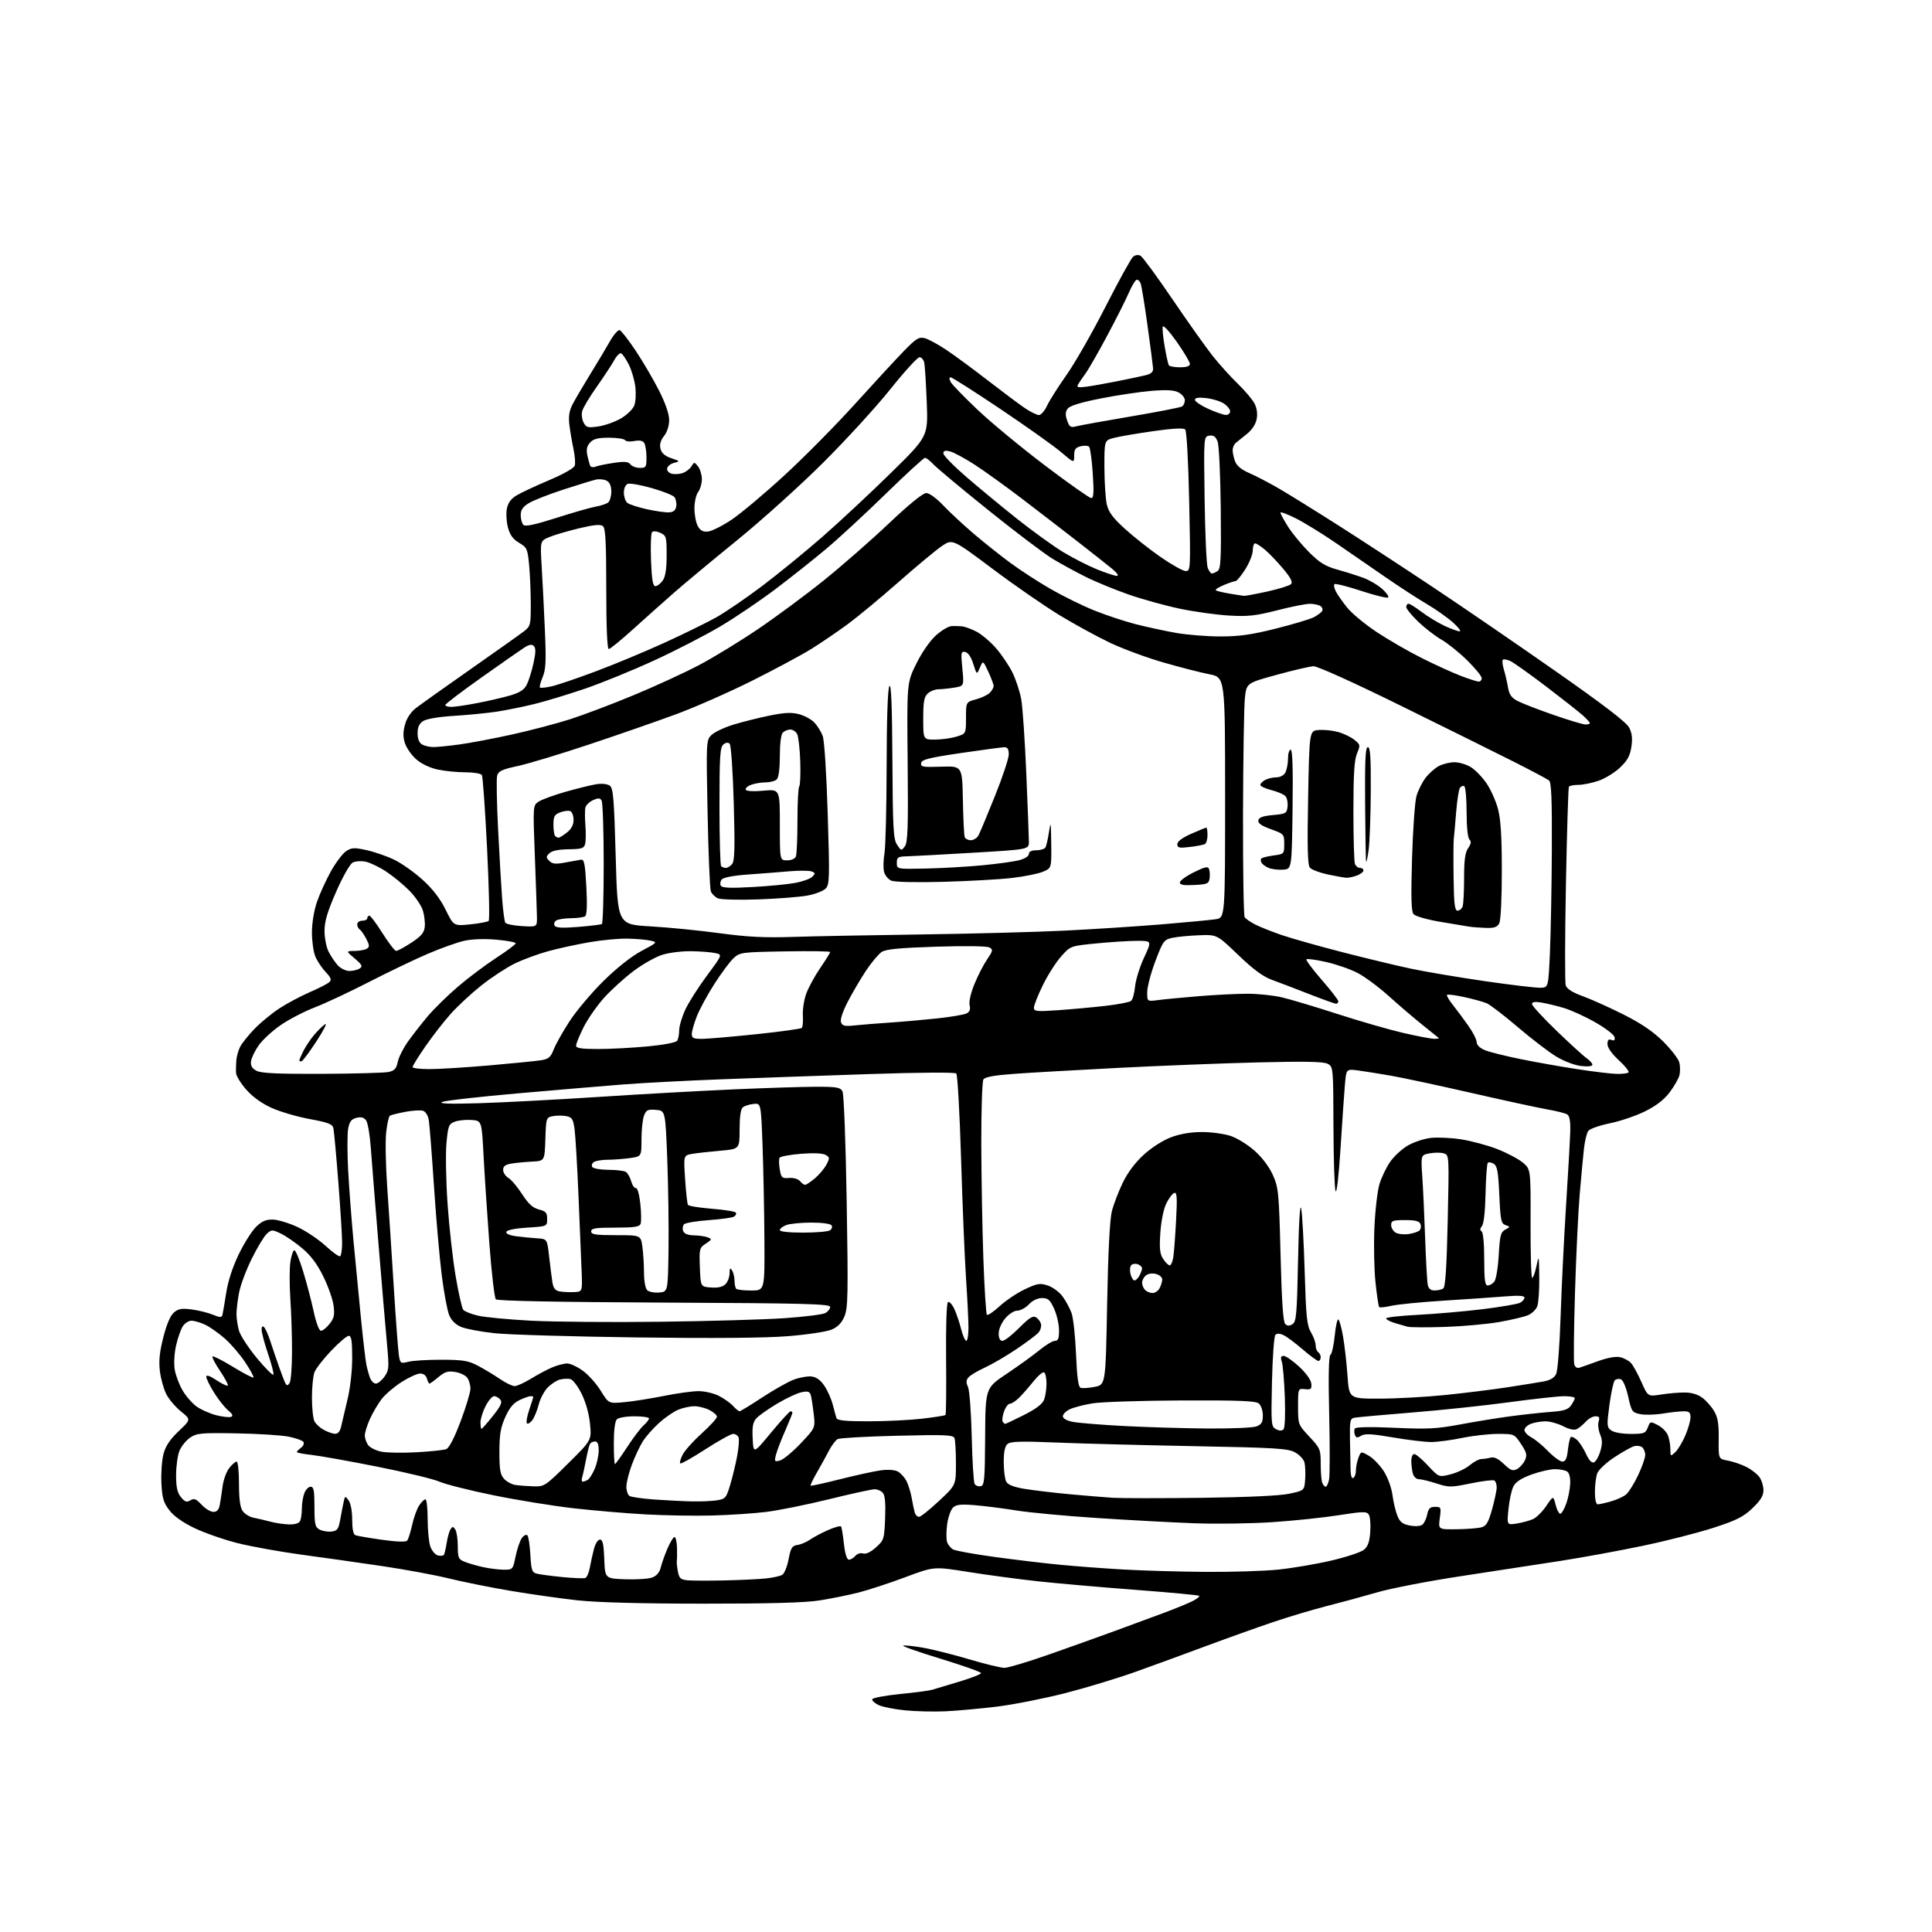 <?xml version="1.0" encoding="UTF-8" standalone="no"?>
<svg 
  version="1.1" 
  xmlns="http://www.w3.org/2000/svg" 
  xmlns:xlink="http://www.w3.org/1999/xlink" 
  xmlns:svg="http://www.w3.org/2000/svg"
  xmlns:rdf="http://www.w3.org/1999/02/22-rdf-syntax-ns#"
  xmlns:cc="http://creativecommons.org/ns#"
  xmlns:dc="http://purl.org/dc/elements/1.1/"
  viewBox="0 0 768 768"
  width="768"
  height="768"
>
<style>svg {background-color: white; }</style>"
<path stroke="none" fill="black" fill-rule="evenodd" d="M376.00,680.26C371.32,680.48 364.00,680.31 359.73,679.88C355.46,679.45 350.73,678.50 349.23,677.78C347.73,677.06 346.60,676.03 346.72,675.49C346.85,674.94 351.80,674.01 357.72,673.41C363.65,672.82 369.40,672.06 370.50,671.72C371.60,671.39 376.44,669.94 381.25,668.50C386.06,667.06 390.00,665.52 390.00,665.09C390.00,664.65 382.79,662.09 373.98,659.40C365.17,656.71 358.44,654.35 359.02,654.16C359.60,653.97 363.10,654.32 366.79,654.96C370.48,655.59 378.72,657.66 385.10,659.55C391.48,661.45 397.87,663.00 399.29,663.00C400.72,663.00 408.77,660.58 417.19,657.62C425.61,654.66 437.45,650.43 443.50,648.21C449.55,646.00 458.26,642.78 462.85,641.07C467.44,639.35 472.55,637.25 474.19,636.40C475.84,635.55 476.97,634.63 476.70,634.36C476.43,634.09 465.02,633.02 451.35,631.99C437.68,630.95 420.20,629.42 412.50,628.58C404.80,627.73 392.37,626.07 384.88,624.87C371.25,622.69 371.25,622.69 359.93,626.94C353.70,629.27 345.37,632.01 341.43,633.02C337.48,634.03 330.48,635.45 325.88,636.18C319.99,637.11 306.21,637.49 279.50,637.48C254.93,637.47 237.26,637.00 229.50,636.15C222.90,635.42 210.98,633.73 203.01,632.39C195.04,631.04 184.02,628.83 178.51,627.47C173.00,626.11 161.07,623.90 152.00,622.56C142.93,621.21 128.45,619.16 119.84,618.00C111.23,616.83 99.76,614.76 94.34,613.39C88.93,612.02 81.25,609.33 77.29,607.43C72.61,605.18 69.09,602.68 67.30,600.32C64.99,597.30 64.46,595.48 64.16,589.56C63.97,585.65 64.34,580.43 64.99,577.97C65.84,574.77 67.57,572.19 71.05,568.89C75.93,564.28 75.93,564.28 71.96,561.09C69.77,559.33 67.14,556.23 66.10,554.19C65.06,552.15 63.91,548.01 63.55,544.99C63.07,540.97 63.44,537.36 64.95,531.50C66.29,526.27 67.76,522.87 69.20,521.68C70.97,520.22 72.34,520.00 76.35,520.55C79.07,520.92 82.82,521.86 84.68,522.64C87.36,523.76 88.12,523.79 88.40,522.77C88.59,522.07 89.27,518.12 89.91,514.00C90.66,509.19 92.47,503.63 94.96,498.50C97.09,494.10 100.21,489.19 101.89,487.59C104.23,485.36 105.82,484.71 108.62,484.81C110.64,484.89 115.04,486.24 118.40,487.82C121.75,489.41 126.73,492.76 129.46,495.28C132.18,497.80 134.77,499.64 135.21,499.37C135.64,499.10 136.00,496.71 136.00,494.05C136.00,491.39 135.32,480.50 134.49,469.86C133.66,459.21 132.78,449.60 132.53,448.50C132.16,446.84 130.54,446.21 123.14,444.85C118.22,443.94 111.43,441.96 108.04,440.44C104.10,438.67 100.47,436.06 97.94,433.20C95.77,430.73 93.93,427.77 93.85,426.61C93.77,425.45 93.81,423.16 93.94,421.52C94.08,419.87 94.78,417.40 95.51,416.02C96.23,414.63 98.78,411.48 101.16,409.00C103.55,406.52 107.98,402.88 111.00,400.89C114.03,398.91 119.42,396.02 123.00,394.47C126.58,392.93 130.10,391.12 130.83,390.47C131.92,389.49 131.66,388.75 129.45,386.39C127.95,384.80 126.12,382.05 125.37,380.28C124.62,378.51 124.00,374.20 124.00,370.69C124.00,366.92 124.82,361.94 126.00,358.51C127.10,355.31 129.60,349.84 131.55,346.34C133.51,342.84 136.24,339.24 137.61,338.34C139.79,336.91 140.82,336.86 145.80,337.96C148.94,338.66 153.87,340.37 156.77,341.78C159.67,343.19 164.71,346.76 167.98,349.72C172.02,353.38 174.95,357.18 177.13,361.61C180.34,368.12 180.34,368.12 186.92,367.45C190.54,367.08 193.84,366.46 194.26,366.08C194.68,365.69 194.39,352.73 193.62,337.27C192.85,321.81 191.92,308.67 191.55,308.08C191.18,307.49 188.23,307.00 184.99,307.00C181.75,307.00 176.79,306.51 173.97,305.90C170.88,305.24 167.51,303.63 165.48,301.85C163.63,300.23 161.62,297.38 161.00,295.52C160.19,293.05 160.18,291.03 160.98,288.08C161.66,285.53 163.26,283.10 165.28,281.52C167.05,280.14 176.82,273.18 187.00,266.06C197.18,258.93 206.74,252.15 208.25,250.98C210.88,248.94 211.00,248.46 210.99,240.17C210.99,235.40 210.69,228.41 210.34,224.62C209.73,218.17 209.48,217.63 206.36,215.78C203.96,214.37 202.72,212.69 201.93,209.75C201.33,207.51 201.12,204.16 201.47,202.29C201.92,199.93 203.08,198.31 205.30,196.96C207.06,195.89 212.87,193.17 218.21,190.91C223.94,188.49 228.15,186.11 228.47,185.10C228.77,184.16 228.54,181.16 227.96,178.44C227.38,175.72 226.65,171.44 226.34,168.92C225.94,165.64 226.27,163.36 227.51,160.92C228.46,159.04 231.60,153.68 234.48,149.00C237.37,144.32 240.95,138.34 242.44,135.69C243.93,133.05 245.68,131.05 246.33,131.24C246.97,131.44 249.88,135.18 252.78,139.55C255.68,143.92 259.85,151.04 262.03,155.37C264.55,160.36 266.00,164.60 266.00,166.98C266.00,169.24 265.19,171.76 263.97,173.31C262.57,175.09 262.13,176.68 262.56,178.40C263.00,180.15 264.31,181.28 266.85,182.14C270.34,183.31 270.39,183.39 268.01,183.98C266.63,184.31 265.37,185.30 265.21,186.16C265.03,187.09 265.79,187.97 267.06,188.31C268.24,188.62 270.26,188.47 271.53,187.99C272.80,187.51 274.32,186.30 274.92,185.31C275.95,183.58 276.06,183.58 277.50,185.44C278.32,186.51 279.00,188.79 279.00,190.50C279.00,192.21 278.34,194.49 277.53,195.56C276.72,196.63 276.06,199.53 276.05,202.00C276.04,204.47 276.61,207.62 277.32,209.00C278.28,210.84 279.34,211.45 281.34,211.31C282.83,211.20 287.08,209.09 290.78,206.62C294.48,204.14 303.92,196.22 311.77,189.00C319.62,181.79 332.22,169.05 339.77,160.70C347.32,152.35 356.07,142.87 359.21,139.64C364.17,134.53 365.27,133.85 367.59,134.43C369.06,134.80 373.02,136.96 376.38,139.22C379.75,141.49 387.19,146.97 392.93,151.42C398.67,155.86 405.19,160.74 407.43,162.25C409.67,163.76 412.18,164.99 413.00,164.99C413.82,164.98 415.28,163.30 416.24,161.24C417.20,159.18 420.69,153.68 423.99,149.00C427.30,144.32 434.26,132.13 439.47,121.90C444.68,111.67 449.61,102.74 450.42,102.07C451.31,101.33 452.49,101.17 453.40,101.68C454.22,102.14 459.94,109.94 466.10,119.01C472.26,128.08 479.45,138.20 482.07,141.50C484.69,144.80 489.16,149.75 492.00,152.50C494.84,155.25 497.84,158.79 498.67,160.37C499.63,162.21 499.95,164.44 499.55,166.56C499.17,168.61 497.70,170.86 495.72,172.45C493.95,173.87 491.94,175.49 491.25,176.05C490.56,176.62 490.00,177.93 490.00,178.97C490.00,180.02 490.44,182.04 490.99,183.46C491.63,185.16 493.55,186.74 496.54,188.02C499.05,189.09 504.35,191.86 508.31,194.15C512.26,196.45 522.92,203.06 532.00,208.84C541.08,214.62 557.95,225.64 569.50,233.33C581.05,241.01 603.00,256.05 618.27,266.74C637.51,280.20 646.52,287.11 647.61,289.22C648.76,291.43 649.00,293.53 648.50,296.88C647.96,300.44 646.93,302.33 643.99,305.12C641.89,307.12 638.03,309.48 635.41,310.38C632.79,311.27 629.18,312.00 627.38,312.00C625.59,312.00 623.91,312.34 623.66,312.75C623.41,313.16 622.88,330.63 622.48,351.56C622.07,372.49 622.04,390.55 622.40,391.70C622.85,393.11 625.05,394.50 629.28,396.04C632.70,397.29 640.00,400.58 645.50,403.35C652.52,406.90 657.20,410.09 661.20,414.07C664.33,417.19 667.19,420.92 667.56,422.37C667.92,423.82 667.94,426.09 667.61,427.42C667.27,428.75 665.54,431.79 663.75,434.17C661.55,437.11 658.41,439.54 654.00,441.74C650.42,443.52 644.12,445.67 640.00,446.51C635.88,447.36 631.99,448.72 631.38,449.54C630.76,450.36 629.97,453.61 629.63,456.77C629.28,459.92 628.52,468.11 627.94,474.96C627.36,481.81 626.52,499.33 626.08,513.88C625.64,528.44 625.50,541.21 625.78,542.26C626.09,543.45 626.88,543.98 627.89,543.67C628.77,543.40 632.14,542.21 635.37,541.04C639.01,539.71 642.30,539.13 644.02,539.50C645.54,539.84 647.50,540.89 648.36,541.84C649.22,542.79 651.07,546.18 652.49,549.37C655.05,555.18 655.05,555.18 660.28,554.35C663.15,553.89 667.39,553.53 669.71,553.54C672.39,553.55 674.93,554.30 676.71,555.63C678.24,556.77 680.36,559.17 681.40,560.96C682.87,563.47 683.29,566.02 683.21,572.07C683.11,579.93 683.11,579.93 686.80,580.60C688.84,580.97 692.16,582.10 694.18,583.12C696.21,584.14 698.57,585.98 699.43,587.21C700.30,588.44 701.00,590.77 701.00,592.39C701.00,594.57 699.86,596.44 696.64,599.52C693.04,602.97 690.36,604.32 681.23,607.29C675.14,609.27 662.59,612.48 653.33,614.42C644.08,616.37 629.30,619.08 620.50,620.45C611.70,621.83 593.92,624.55 581.00,626.51C568.08,628.46 553.00,631.37 547.50,632.97C542.00,634.57 533.00,637.02 527.50,638.41C522.00,639.80 512.33,642.69 506.00,644.83C499.68,646.97 487.75,651.23 479.50,654.30C471.25,657.38 458.65,661.98 451.50,664.54C444.35,667.10 431.65,670.95 423.28,673.09C414.90,675.22 402.75,677.62 396.28,678.41C389.80,679.20 380.68,680.03 376.00,680.26zM288.00,628.24C294.32,628.10 301.75,627.74 304.51,627.45C307.26,627.16 310.18,626.51 310.99,626.00C311.80,625.50 312.93,622.71 313.48,619.80C314.36,615.26 314.85,614.45 316.99,614.15C318.35,613.96 320.60,613.01 321.99,612.04C323.37,611.07 326.63,609.34 329.23,608.20C331.83,607.06 334.14,606.44 334.37,606.81C334.59,607.19 335.09,610.31 335.48,613.75C335.94,617.79 336.65,620.00 337.48,620.00C338.18,620.00 339.32,619.31 340.02,618.48C340.72,617.63 342.07,617.21 343.07,617.52C344.22,617.89 346.07,617.02 348.18,615.13C351.38,612.27 351.51,611.85 351.85,603.56C352.09,597.76 351.81,594.47 350.98,593.48C350.31,592.66 348.83,592.00 347.70,592.00C346.58,592.00 338.42,593.78 329.58,595.96C320.73,598.14 309.45,600.42 304.50,601.02C299.55,601.62 289.88,602.27 283.00,602.44C276.12,602.62 264.20,602.42 256.50,601.99C248.80,601.56 235.97,600.46 228.00,599.56C220.03,598.66 205.74,596.34 196.26,594.41C186.78,592.48 177.08,590.04 174.70,588.99C172.32,587.93 161.18,585.25 149.94,583.02C138.70,580.78 126.91,578.68 123.75,578.34C120.59,577.99 118.00,577.49 118.00,577.22C118.00,576.94 118.74,576.18 119.65,575.51C120.56,574.85 121.00,573.82 120.64,573.22C120.27,572.62 117.61,571.67 114.73,571.09C111.85,570.52 102.53,569.93 94.00,569.78C80.00,569.53 78.22,569.69 75.61,571.45C74.03,572.53 72.11,574.88 71.36,576.67C70.61,578.47 70.00,582.83 70.00,586.36C70.00,591.23 70.47,593.35 71.94,595.14C73.51,597.05 74.21,597.29 75.68,596.40C77.15,595.50 77.96,595.81 80.14,598.15C81.60,599.72 83.71,601.00 84.82,601.00C86.23,601.00 87.00,600.17 87.36,598.25C87.64,596.74 88.15,593.39 88.49,590.82C88.82,588.25 90.01,584.98 91.12,583.57C92.24,582.16 93.56,581.00 94.07,581.00C94.58,581.00 95.00,584.95 95.00,589.78C95.00,595.89 95.45,599.19 96.47,600.66C97.29,601.82 99.20,603.01 100.72,603.30C102.25,603.59 105.30,604.31 107.50,604.89C109.70,605.48 113.14,605.96 115.14,605.98C117.56,605.99 118.99,605.47 119.39,604.42C119.73,603.55 120.00,601.33 120.00,599.48C120.00,597.64 120.44,594.98 120.98,593.57C121.51,592.15 122.64,591.00 123.48,591.00C124.71,591.00 125.00,592.49 125.00,598.96C125.00,605.97 125.25,607.06 127.05,608.03C128.18,608.63 130.30,608.98 131.77,608.81C134.08,608.54 134.56,607.89 135.26,604.00C135.70,601.52 136.31,598.38 136.61,597.00C137.15,594.58 137.21,594.56 138.58,596.44C139.41,597.58 140.00,600.74 140.00,604.08C140.00,607.81 140.45,609.96 141.29,610.28C142.00,610.55 146.73,611.36 151.80,612.08C157.54,612.89 161.33,613.03 161.84,612.44C162.29,611.92 163.18,609.13 163.82,606.24C164.45,603.34 165.70,599.86 166.60,598.49C167.50,597.12 168.63,596.00 169.12,596.00C169.60,596.00 170.00,599.53 170.00,603.85C170.00,608.17 170.48,613.07 171.06,614.75C171.65,616.43 173.00,618.03 174.06,618.31C175.13,618.58 176.21,618.47 176.46,618.06C176.72,617.65 177.22,615.50 177.57,613.29C177.92,611.08 178.61,608.65 179.11,607.89C179.86,606.72 180.15,606.74 180.98,608.00C181.53,608.83 181.98,611.81 181.98,614.63C182.00,619.28 182.25,619.86 184.75,620.85C186.26,621.46 189.53,622.40 192.00,622.95C194.47,623.50 198.16,623.96 200.18,623.98C203.83,624.00 203.87,623.96 204.97,618.63C205.59,615.68 206.71,612.42 207.46,611.38C208.22,610.35 209.20,609.86 209.64,610.31C210.08,610.75 210.62,614.24 210.83,618.06C211.18,624.24 211.47,625.08 213.44,625.57C214.65,625.88 219.21,626.48 223.57,626.91C227.93,627.34 232.02,627.50 232.65,627.28C233.29,627.05 234.10,625.21 234.46,623.18C234.83,621.16 235.56,617.81 236.10,615.75C236.65,613.64 237.70,612.00 238.50,612.00C239.58,612.00 239.99,613.86 240.21,619.75C240.50,627.50 240.50,627.50 248.59,627.79C253.03,627.95 257.86,627.62 259.31,627.07C260.96,626.44 262.19,625.03 262.60,623.29C262.96,621.75 264.15,618.36 265.25,615.75C266.35,613.14 267.64,611.00 268.12,611.00C268.61,611.00 269.05,612.91 269.12,615.25C269.18,617.59 269.15,619.93 269.05,620.46C268.94,620.99 269.13,622.88 269.46,624.65C269.98,627.40 270.54,627.92 273.28,628.19C275.05,628.36 281.68,628.38 288.00,628.24zM479.21,624.85C489.50,624.93 502.55,624.52 508.21,623.93C513.87,623.34 523.34,621.73 529.25,620.34C535.16,618.96 540.96,617.04 542.15,616.08C543.76,614.78 544.41,612.95 544.70,608.92C544.91,605.94 544.65,602.85 544.11,602.05C543.26,600.78 541.74,600.81 532.31,602.30C526.37,603.25 514.52,604.49 506.00,605.07C497.48,605.65 483.30,605.85 474.50,605.51C465.70,605.18 448.33,604.24 435.91,603.42C423.48,602.61 409.08,601.26 403.91,600.42C398.73,599.58 391.32,598.64 387.44,598.33C381.78,597.87 380.07,598.08 378.79,599.35C377.91,600.23 376.89,603.18 376.51,605.92C376.14,608.65 376.12,611.81 376.48,612.94C376.84,614.08 377.93,615.42 378.89,615.94C379.86,616.46 387.14,617.78 395.07,618.87C403.01,619.97 414.68,621.37 421.00,621.98C427.32,622.60 438.80,623.46 446.50,623.90C454.20,624.35 468.92,624.77 479.21,624.85zM579.11,607.90C583.18,607.85 587.58,607.50 588.90,607.13C590.84,606.59 591.66,605.20 593.12,599.98C594.11,596.41 594.95,592.51 594.96,591.31C594.98,590.10 594.57,588.85 594.04,588.53C593.52,588.20 589.30,588.71 584.68,589.66C576.76,591.29 575.97,591.30 571.02,589.70C568.13,588.76 564.97,588.00 564.00,588.00C563.01,588.00 561.97,587.01 561.63,585.75C561.30,584.51 561.02,582.26 561.01,580.75C561.01,579.24 561.53,578.00 562.18,578.00C562.83,578.00 565.30,580.08 567.66,582.62C571.97,587.25 571.97,587.25 576.66,586.06C579.24,585.41 582.66,583.78 584.25,582.44C585.85,581.10 587.91,579.99 588.83,579.99C589.75,579.98 591.42,579.73 592.54,579.43C593.94,579.05 595.58,579.84 597.81,581.96C600.51,584.55 601.36,584.88 603.07,583.96C604.18,583.37 605.59,581.79 606.20,580.46C607.12,578.43 606.88,577.41 604.64,574.02C601.98,570.01 601.96,570.00 595.44,570.00C591.85,570.00 585.45,570.72 581.21,571.60C576.97,572.48 571.48,573.21 569.00,573.23C566.52,573.24 559.65,572.42 553.72,571.40C545.28,569.95 542.54,569.81 541.06,570.73C539.54,571.68 539.06,571.61 538.59,570.36C538.26,569.51 538.26,568.38 538.59,567.85C538.97,567.24 544.87,567.14 554.40,567.57C567.48,568.17 571.13,567.98 580.55,566.22C586.57,565.09 595.55,563.63 600.50,562.98C605.45,562.32 612.55,561.55 616.27,561.27C621.68,560.87 623.34,560.35 624.52,558.66C625.34,557.50 626.00,556.21 626.00,555.78C626.00,555.35 624.09,555.00 621.75,555.01C619.41,555.02 609.62,556.09 600.00,557.40C590.38,558.71 573.05,560.55 561.50,561.48C549.95,562.42 539.60,563.35 538.50,563.55C536.67,563.88 536.51,564.64 536.64,572.71C536.72,577.54 536.83,582.99 536.89,584.81C536.95,586.74 537.42,587.86 538.00,587.50C538.55,587.16 539.00,585.81 539.00,584.51C539.00,583.20 539.45,580.95 540.00,579.51C540.99,576.88 540.99,576.88 544.15,578.69C545.88,579.69 548.54,582.44 550.06,584.81C551.65,587.28 553.13,591.34 553.53,594.31C553.91,597.16 554.80,600.90 555.51,602.62C556.51,605.06 557.59,605.89 560.47,606.43C562.68,606.84 564.67,606.69 565.46,606.04C566.17,605.44 567.03,603.62 567.35,601.98C567.83,599.62 568.48,599.00 570.46,599.00C572.85,599.00 572.93,599.20 572.34,603.50C571.73,608.00 571.73,608.00 579.11,607.90zM602.97,605.62C605.15,605.27 608.06,604.48 609.43,603.85C610.80,603.23 613.17,600.87 614.69,598.61C617.45,594.50 617.45,594.50 618.41,598.27C618.93,600.35 619.81,601.90 620.35,601.72C620.89,601.54 621.94,599.64 622.68,597.50C623.42,595.36 624.10,591.86 624.18,589.72C624.28,587.31 623.80,585.48 622.92,584.93C622.14,584.43 619.97,584.02 618.10,584.02C616.23,584.01 612.05,584.97 608.80,586.15C604.69,587.65 602.50,589.10 601.59,590.90C600.87,592.33 599.99,596.37 599.64,599.88C599.00,606.25 599.00,606.25 602.97,605.62zM365.32,602.98C365.97,602.97 369.54,600.13 373.25,596.66C380.00,590.36 380.00,590.36 380.00,581.76C380.00,577.03 379.74,572.49 379.43,571.68C378.94,570.40 375.72,570.27 356.68,570.73C344.48,571.02 333.82,571.62 333.00,572.05C332.18,572.48 330.61,574.55 329.52,576.66C328.42,578.77 326.27,582.69 324.72,585.37C323.17,588.05 322.06,590.39 322.23,590.57C322.41,590.75 327.67,589.60 333.91,588.02C340.15,586.44 347.41,584.86 350.04,584.49C352.93,584.10 355.65,584.28 356.90,584.95C358.04,585.56 359.60,587.28 360.36,588.78C361.11,590.28 362.04,593.30 362.42,595.50C362.80,597.70 363.34,600.29 363.62,601.25C363.90,602.21 364.67,602.99 365.32,602.98zM635.13,598.00C635.76,598.00 638.12,597.47 640.38,596.83C642.65,596.18 645.35,594.95 646.39,594.08C647.43,593.21 649.57,589.80 651.14,586.50C652.71,583.20 654.00,579.54 654.00,578.37C654.00,577.20 653.44,575.81 652.75,575.28C652.06,574.75 650.60,574.58 649.50,574.91C648.40,575.24 644.89,577.22 641.70,579.31C638.51,581.41 635.48,584.25 634.95,585.63C634.43,587.00 634.00,590.35 634.00,593.07C634.00,596.08 634.44,598.00 635.13,598.00zM275.00,596.83C278.57,596.91 283.10,596.71 285.06,596.39C288.38,595.84 288.73,595.42 290.30,590.13C291.23,587.01 292.47,581.83 293.06,578.63C293.65,575.42 293.90,572.17 293.60,571.40C293.30,570.63 292.34,570.00 291.45,570.00C290.57,570.00 285.58,572.76 280.38,576.13C275.18,579.50 270.68,582.02 270.39,581.72C270.09,581.43 270.55,579.85 271.39,578.21C272.24,576.57 275.65,572.77 278.97,569.77C282.29,566.77 285.00,563.80 285.00,563.18C285.00,562.56 283.67,561.36 282.05,560.53C280.43,559.69 277.71,559.00 276.02,559.00C274.32,559.00 271.42,559.63 269.58,560.40C267.73,561.17 264.31,563.53 261.97,565.65C259.63,567.76 256.73,571.07 255.51,572.99C254.30,574.92 252.34,579.10 251.16,582.29C249.97,585.47 249.00,589.38 249.00,590.98C249.00,592.58 249.56,594.24 250.25,594.67C250.94,595.10 255.32,595.73 260.00,596.07C264.68,596.41 271.43,596.75 275.00,596.83zM477.50,595.41C495.84,595.18 508.71,594.58 512.50,593.78C518.50,592.50 518.50,592.50 518.82,588.08C518.99,585.65 518.87,582.62 518.55,581.35C518.23,580.08 516.52,578.26 514.74,577.30C511.91,575.78 506.84,575.48 474.50,574.87C454.15,574.48 429.53,573.84 419.79,573.43C406.01,572.86 401.73,572.98 400.54,573.97C399.47,574.86 399.00,577.06 399.00,581.19C399.00,584.46 399.44,587.95 399.98,588.96C400.65,590.21 402.92,591.12 407.23,591.84C410.68,592.41 418.68,593.37 425.00,593.96C431.32,594.55 439.20,595.20 442.50,595.40C445.80,595.60 461.55,595.61 477.50,595.41zM212.00,590.84C216.40,590.98 216.72,590.77 225.84,581.74C235.18,572.50 235.18,572.50 234.54,566.00C234.15,562.00 232.86,557.39 231.18,554.01C229.65,550.93 227.65,548.36 226.64,548.17C225.65,547.98 223.82,548.08 222.58,548.39C221.33,548.70 219.17,550.10 217.77,551.50C216.37,552.90 214.75,555.95 214.16,558.27C213.57,560.60 212.43,563.40 211.63,564.50C210.82,565.60 209.85,566.18 209.47,565.80C209.09,565.42 209.50,562.98 210.39,560.38C211.27,557.77 212.00,555.50 212.00,555.32C212.00,555.14 211.51,555.00 210.90,555.00C210.30,555.00 208.31,555.71 206.49,556.57C204.11,557.70 202.54,559.59 200.86,563.32C199.00,567.45 198.52,570.26 198.52,577.15C198.51,584.17 198.85,586.18 200.36,587.84C201.37,588.97 203.40,590.07 204.85,590.29C206.31,590.52 209.53,590.76 212.00,590.84zM389.84,590.79C391.31,590.50 391.51,588.28 391.61,571.11C391.72,551.75 391.72,551.75 400.14,546.13C404.77,543.03 410.62,538.81 413.13,536.75C415.65,534.69 418.45,533.00 419.35,533.00C420.63,533.00 421.00,532.04 420.98,528.75C420.97,526.41 420.09,522.59 419.03,520.25C417.41,516.68 416.64,516.00 414.22,516.00C412.45,516.00 410.45,516.96 409.00,518.50C407.71,519.88 405.64,521.00 404.41,521.00C403.14,521.00 401.06,522.33 399.59,524.08C398.10,525.85 397.00,528.39 397.00,530.08C397.00,532.02 397.51,533.00 398.51,533.00C399.35,533.00 402.33,530.68 405.15,527.84C409.23,523.74 410.61,522.90 411.89,523.70C412.78,524.26 413.65,525.48 413.83,526.41C414.02,527.34 413.58,528.80 412.86,529.67C412.14,530.53 408.23,533.48 404.16,536.23C400.10,538.97 394.39,542.30 391.48,543.64C388.58,544.97 385.64,546.73 384.95,547.56C384.02,548.68 383.98,549.63 384.78,551.28C385.38,552.51 386.05,561.36 386.28,571.09C386.50,580.76 387.02,589.22 387.43,589.89C387.85,590.56 388.93,590.97 389.84,590.79zM526.98,591.00C527.40,591.00 528.01,589.70 528.33,588.11C528.65,586.51 528.67,574.86 528.37,562.22C528.01,547.00 528.18,539.01 528.86,538.59C529.42,538.24 530.19,534.82 530.57,531.00C530.95,527.17 531.60,524.25 532.02,524.51C532.45,524.78 533.29,527.84 533.89,531.32C534.50,534.80 535.29,541.77 535.65,546.82C536.30,556.00 536.30,556.00 548.40,555.98C555.05,555.97 566.80,555.32 574.50,554.54C582.20,553.75 593.23,552.38 599.00,551.50C604.77,550.61 611.29,549.56 613.48,549.18C616.16,548.70 617.82,547.74 618.57,546.23C619.21,544.96 619.98,535.06 620.37,523.25C620.74,511.84 621.72,491.96 622.54,479.08C623.37,466.20 624.11,453.00 624.20,449.75C624.31,445.66 623.94,443.58 622.98,442.99C622.22,442.52 618.65,441.62 615.05,441.00C611.45,440.37 597.92,437.44 585.00,434.48C572.08,431.53 557.67,428.44 553.00,427.62C548.33,426.81 542.40,425.86 539.83,425.52C535.17,424.90 535.17,424.90 534.62,431.20C534.32,434.67 533.54,446.03 532.88,456.47C532.17,467.58 531.36,474.62 530.91,473.47C530.49,472.38 530.11,460.83 530.07,447.79C530.00,424.34 529.98,424.06 527.78,422.88C526.13,422.00 518.90,421.86 500.03,422.32C485.99,422.67 461.00,423.65 444.50,424.50C428.00,425.35 409.39,426.41 403.15,426.87C395.22,427.44 391.54,428.11 390.92,429.10C390.43,429.87 390.05,441.30 390.08,454.50C390.11,467.70 390.48,488.29 390.90,500.25C391.32,512.21 391.96,522.29 392.31,522.65C392.67,523.00 394.94,521.46 397.37,519.23C399.79,516.99 404.31,513.97 407.39,512.51C412.37,510.15 413.41,509.98 416.52,511.01C418.44,511.64 421.08,513.59 422.37,515.33C423.67,517.07 425.28,520.08 425.97,522.00C426.65,523.92 427.45,531.28 427.74,538.33C428.12,547.44 428.64,551.31 429.55,551.66C430.26,551.93 432.78,551.77 435.17,551.30C439.50,550.44 439.50,550.44 440.10,518.47C440.49,497.84 441.16,484.73 441.98,481.50C442.68,478.75 444.62,473.67 446.29,470.20C448.23,466.17 451.24,462.15 454.66,459.02C457.81,456.15 462.28,453.29 465.54,452.07C469.14,450.72 473.45,450.00 477.86,450.00C481.59,450.00 486.75,450.72 489.32,451.59C491.89,452.47 496.18,455.15 498.86,457.56C501.83,460.23 504.63,464.00 506.05,467.22C508.22,472.15 508.42,474.24 509.04,498.80C509.49,516.89 510.06,525.46 510.87,526.27C511.74,527.14 512.52,527.16 513.78,526.37C515.31,525.41 515.56,522.55 516.00,500.89C516.31,485.57 516.78,477.99 517.26,480.50C517.67,482.70 518.29,493.95 518.63,505.50C519.17,523.54 519.52,526.94 521.13,529.62C522.16,531.33 523.00,533.67 523.00,534.81C523.00,535.95 523.45,537.16 524.00,537.50C524.55,537.84 525.00,538.77 525.00,539.56C525.00,540.35 524.59,541.00 524.08,541.00C523.58,541.00 520.76,538.93 517.83,536.40C514.90,533.87 511.48,531.32 510.22,530.73C508.77,530.04 507.60,530.00 506.99,530.61C506.46,531.14 505.85,539.55 505.63,549.31C505.25,566.22 505.32,567.10 507.22,568.12C508.52,568.81 509.56,568.84 510.19,568.21C510.77,567.63 510.99,562.39 510.74,555.36C510.50,548.84 509.95,542.49 509.53,541.25C508.96,539.57 509.15,539.00 510.29,539.00C511.12,539.00 513.88,540.91 516.41,543.25C519.16,545.78 521.11,548.51 521.26,550.00C521.47,552.18 521.14,552.46 518.75,552.21C516.00,551.92 516.00,551.92 516.00,559.11C516.00,566.24 516.03,566.33 520.50,571.10C524.79,575.69 525.00,576.19 525.00,581.88C525.00,585.15 525.27,588.55 525.61,589.42C525.94,590.29 526.56,591.00 526.98,591.00zM231.68,588.98C232.13,588.98 233.05,588.62 233.71,588.20C234.38,587.78 235.61,585.77 236.46,583.75C237.31,581.72 238.00,578.47 238.00,576.53C238.00,574.12 237.54,573.00 236.56,573.00C235.77,573.00 234.86,573.42 234.55,573.92C234.23,574.43 233.53,577.24 232.97,580.17C232.42,583.10 231.72,586.29 231.42,587.25C231.11,588.21 231.23,588.99 231.68,588.98zM244.45,582.00C244.70,582.00 246.88,578.96 249.30,575.25C251.72,571.54 254.66,567.64 255.85,566.60C257.03,565.55 258.00,564.31 258.00,563.85C258.00,563.38 255.39,563.00 252.20,563.00C249.01,563.00 245.86,563.54 245.20,564.20C244.46,564.94 244.00,568.58 244.00,573.70C244.00,578.26 244.20,582.00 244.45,582.00zM633.61,581.32C634.36,581.03 635.50,579.06 636.13,576.95C637.02,573.99 637.00,572.42 636.05,570.13C635.37,568.49 635.11,566.21 635.48,565.07C635.99,563.47 635.70,563.00 634.22,563.00C633.17,563.00 631.46,563.94 630.42,565.09C629.37,566.24 627.79,567.58 626.90,568.05C625.82,568.63 623.98,568.26 621.43,566.96C619.31,565.88 616.13,565.00 614.35,565.00C612.58,565.00 609.98,565.44 608.57,565.98C607.15,566.51 606.00,567.63 606.00,568.45C606.00,569.27 607.24,570.60 608.75,571.39C610.26,572.19 613.28,574.67 615.45,576.92C617.63,579.16 620.16,581.00 621.07,581.00C622.31,581.00 622.87,579.83 623.25,576.45C623.53,573.95 624.04,571.63 624.38,571.29C624.71,570.95 625.83,571.44 626.86,572.37C627.88,573.30 629.51,575.81 630.48,577.95C631.61,580.46 632.73,581.66 633.61,581.32zM310.11,580.55C311.43,580.18 315.11,577.12 318.30,573.75C324.10,567.62 324.10,567.62 323.47,562.06C323.12,559.00 322.60,555.67 322.32,554.65C321.90,553.16 321.18,552.91 318.67,553.42C316.95,553.76 312.61,555.79 309.02,557.92C305.43,560.05 301.69,562.69 300.70,563.78C299.29,565.33 298.96,567.11 299.20,571.86C299.50,577.95 299.50,577.95 306.50,569.50C310.35,564.85 313.84,561.03 314.25,561.02C314.66,561.01 315.00,561.26 315.00,561.58C315.00,561.90 313.69,565.17 312.08,568.83C310.47,572.50 308.83,576.79 308.44,578.36C307.78,581.01 307.90,581.17 310.11,580.55zM665.93,577.28C667.00,576.29 668.80,573.31 669.93,570.65C671.07,568.00 672.00,564.75 672.00,563.42C672.00,561.45 671.49,561.00 669.25,561.01C667.74,561.01 664.00,561.42 660.95,561.92C657.90,562.42 653.88,562.52 652.01,562.14C648.80,561.48 648.55,561.11 647.23,555.16C646.43,551.56 645.20,548.63 644.35,548.30C643.53,547.99 642.44,548.16 641.91,548.69C641.39,549.21 640.43,553.60 639.78,558.44C638.68,566.67 638.73,567.33 640.49,568.62C641.59,569.42 644.83,570.00 648.22,570.00C653.54,570.00 654.13,569.78 655.01,567.47C655.95,565.00 656.05,564.97 659.03,566.52C660.71,567.38 662.52,569.23 663.04,570.61C663.57,572.00 664.00,574.47 664.00,576.10C664.00,579.00 664.05,579.03 665.93,577.28zM165.50,577.30C171.00,577.00 176.33,576.44 177.34,576.07C178.53,575.63 180.54,571.76 183.09,565.02C185.24,559.32 187.00,553.47 187.00,552.02C187.00,550.57 186.44,548.61 185.75,547.67C185.06,546.73 182.90,545.69 180.94,545.38C178.07,544.91 176.80,545.30 174.30,547.40C172.60,548.83 170.99,550.00 170.72,550.00C170.45,550.00 170.00,549.10 169.71,548.00C169.39,546.79 168.35,546.00 167.05,546.00C165.87,546.00 162.50,547.54 159.57,549.41C156.64,551.29 153.08,554.34 151.67,556.19C150.26,558.04 148.19,561.57 147.07,564.03C145.96,566.49 145.03,569.43 145.02,570.56C145.01,571.69 145.60,573.44 146.33,574.44C147.06,575.44 149.43,576.62 151.58,577.06C153.74,577.50 160.00,577.61 165.50,577.30zM133.23,569.96C134.32,569.99 135.18,568.98 135.56,567.25C135.89,565.74 137.03,560.93 138.08,556.56C139.23,551.82 140.00,545.07 140.00,539.81C140.00,533.09 139.68,531.00 138.65,531.00C137.91,531.00 134.76,533.66 131.66,536.92C128.55,540.18 125.56,544.03 125.01,545.48C124.45,546.94 124.00,551.51 124.00,555.63C124.00,559.76 124.46,563.99 125.03,565.05C125.59,566.10 127.28,567.63 128.78,568.44C130.27,569.25 132.28,569.94 133.23,569.96zM191.41,568.00C191.64,568.00 193.67,565.69 195.92,562.86C199.11,558.86 199.76,557.42 198.88,556.36C198.26,555.61 197.14,555.00 196.40,555.00C195.65,555.00 194.13,556.78 193.02,558.96C191.91,561.14 191.00,564.06 191.00,565.46C191.00,566.86 191.19,568.00 191.41,568.00zM479.68,567.85C489.14,567.93 498.02,567.56 499.43,567.02C501.49,566.24 502.00,565.38 502.00,562.65C502.00,560.75 501.29,558.66 500.40,557.91C499.14,556.87 492.57,556.61 469.65,556.70C453.62,556.77 437.69,557.29 434.25,557.86C430.82,558.42 426.77,559.48 425.25,560.21C423.74,560.93 422.50,562.18 422.50,562.98C422.50,563.88 424.02,564.73 426.50,565.22C428.70,565.65 437.70,566.38 446.50,566.85C455.30,567.32 470.23,567.77 479.68,567.85zM399.58,566.00C399.84,566.00 403.21,564.41 407.06,562.47C411.84,560.06 414.38,558.13 415.04,556.40C415.57,555.01 416.00,552.13 416.00,549.99C416.00,547.86 415.58,545.86 415.07,545.54C414.56,545.23 412.65,546.83 410.82,549.12C408.99,551.40 406.42,554.33 405.10,555.63C403.79,556.93 402.14,558.00 401.45,558.00C400.76,558.00 399.71,559.40 399.11,561.11C398.51,562.83 398.27,564.63 398.57,565.11C398.87,565.60 399.33,566.00 399.58,566.00zM345.22,564.99C351.97,564.99 361.53,564.52 366.45,563.96C371.37,563.39 375.60,562.73 375.85,562.48C376.10,562.24 376.20,552.17 376.09,540.11C375.97,527.12 376.27,517.95 376.83,517.60C377.35,517.28 378.47,518.48 379.32,520.26C380.16,522.04 381.39,525.64 382.04,528.25C382.70,530.86 383.63,533.00 384.12,533.00C384.60,533.00 384.99,530.64 384.98,527.75C384.98,524.86 384.53,515.98 384.00,508.00C383.47,500.02 382.59,478.68 382.04,460.57C381.49,442.46 380.64,427.24 380.14,426.74C379.60,426.20 365.75,426.29 345.87,426.95C327.52,427.56 301.02,428.50 287.00,429.03C272.98,429.56 255.43,430.48 248.00,431.06C240.57,431.65 221.79,433.23 206.26,434.59C190.73,435.95 177.01,437.50 175.76,438.05C174.20,438.74 178.74,438.89 190.50,438.54C199.85,438.26 221.22,437.14 238.00,436.04C254.78,434.94 279.07,433.59 292.00,433.03C304.93,432.46 319.65,432.00 324.71,432.00C332.60,432.00 334.07,432.26 334.90,433.82C335.45,434.85 336.18,453.81 336.57,477.57C337.19,514.78 337.09,519.93 335.67,523.29C334.54,525.96 333.03,527.51 330.51,528.56C328.55,529.38 320.77,530.55 313.22,531.15C304.22,531.88 283.52,532.05 253.00,531.65C227.43,531.31 202.04,530.56 196.59,529.97C191.14,529.38 185.17,528.26 183.31,527.48C181.12,526.57 179.44,524.91 178.56,522.79C177.81,520.98 176.48,513.88 175.61,507.00C174.74,500.12 173.34,484.15 172.51,471.50C171.67,458.85 170.75,447.06 170.46,445.31C170.15,443.45 169.19,441.88 168.15,441.55C167.17,441.24 164.00,441.43 161.11,441.98C158.21,442.53 155.47,443.21 155.00,443.50C154.54,443.79 153.86,446.83 153.50,450.26C153.13,453.69 153.33,463.46 153.93,471.97C154.53,480.48 155.70,498.26 156.52,511.47C157.35,524.69 158.27,536.99 158.57,538.82C159.09,541.99 159.25,542.10 162.31,541.32C164.06,540.87 170.00,540.51 175.50,540.52C184.06,540.54 186.15,540.88 190.00,542.91C192.47,544.21 196.38,546.56 198.68,548.14C200.98,549.71 203.63,551.00 204.57,551.00C205.51,551.00 208.46,549.66 211.12,548.02C213.78,546.38 217.60,544.36 219.60,543.52C221.60,542.69 224.25,542.00 225.47,542.00C226.70,542.00 229.50,543.30 231.70,544.90C233.90,546.49 237.11,550.09 238.83,552.89C241.96,557.97 241.96,557.97 248.23,557.38C251.68,557.06 258.73,555.94 263.91,554.90C269.08,553.85 275.29,553.00 277.70,553.00C280.11,553.00 283.75,553.85 285.79,554.89C287.83,555.94 290.36,557.74 291.40,558.89C292.45,560.05 293.61,561.00 293.98,561.00C294.34,561.00 298.38,558.54 302.95,555.53C307.52,552.53 313.16,549.34 315.48,548.45C317.81,547.57 321.00,546.99 322.57,547.17C324.50,547.39 326.18,548.61 327.72,550.90C328.98,552.77 330.48,556.15 331.05,558.40C331.63,560.66 332.29,563.06 332.52,563.75C332.82,564.66 336.28,565.00 345.22,564.99zM91.84,563.23C92.80,562.86 92.46,562.12 90.66,560.61C89.27,559.45 86.76,556.27 85.07,553.55C83.38,550.83 82.00,548.02 82.00,547.29C82.00,546.42 83.37,546.88 86.02,548.63C88.23,550.10 90.27,551.06 90.55,550.79C90.83,550.51 89.45,547.90 87.50,545.00C85.55,542.10 84.18,539.49 84.47,539.20C84.75,538.92 88.43,540.79 92.64,543.36C96.85,545.93 100.50,547.83 100.75,547.59C100.99,547.34 99.53,544.63 97.50,541.57C95.47,538.50 91.81,534.24 89.38,532.10C86.94,529.96 83.43,527.48 81.57,526.60C79.72,525.72 77.26,525.00 76.12,525.00C74.98,525.00 73.41,526.01 72.64,527.25C71.86,528.49 70.67,531.89 70.00,534.82C69.31,537.81 69.06,541.97 69.44,544.32C69.80,546.62 71.21,550.38 72.56,552.68C73.90,554.99 76.44,557.89 78.19,559.14C79.94,560.38 83.43,561.93 85.94,562.57C88.45,563.21 91.10,563.50 91.84,563.23zM115.17,549.66C115.66,548.79 116.07,543.23 116.08,537.32C116.10,531.42 115.80,522.00 115.42,516.40C115.05,510.79 115.05,504.14 115.43,501.61C115.81,499.07 116.53,497.00 117.02,497.00C117.52,497.00 119.07,500.71 120.46,505.25C121.86,509.79 123.75,516.99 124.67,521.25C125.68,525.92 126.84,529.00 127.60,529.00C128.29,529.00 129.83,527.76 131.02,526.25C132.80,524.00 133.09,522.68 132.60,519.00C132.28,516.52 130.45,511.32 128.54,507.44C126.15,502.55 123.56,499.10 120.16,496.23C117.45,493.95 113.62,491.31 111.64,490.37C108.22,488.74 107.94,488.74 106.07,490.43C104.99,491.41 102.29,495.88 100.07,500.36C97.85,504.84 95.58,510.92 95.02,513.89C94.46,516.85 94.00,520.67 94.01,522.39C94.01,524.10 94.46,527.08 95.01,529.00C95.56,530.92 98.79,535.85 102.19,539.95C105.59,544.04 108.52,546.95 108.70,546.41C108.88,545.87 107.89,542.10 106.51,538.04C105.13,533.97 104.00,529.74 104.00,528.62C104.00,527.30 104.34,526.94 104.98,527.58C105.52,528.12 106.62,530.58 107.42,533.03C108.22,535.49 109.79,540.10 110.90,543.28C112.01,546.45 113.22,549.55 113.60,550.16C114.05,550.89 114.57,550.73 115.17,549.66zM149.41,550.00C150.21,550.00 151.74,548.76 152.82,547.25C154.61,544.75 154.70,543.65 153.90,535.00C153.41,529.77 151.90,512.00 150.54,495.50C149.18,479.00 147.77,461.34 147.40,456.27C147.04,451.19 146.20,446.28 145.53,445.37C144.67,444.19 143.54,443.90 141.70,444.36C139.67,444.87 138.93,445.84 138.40,448.67C138.03,450.68 138.02,457.98 138.38,464.91C138.75,471.83 139.70,484.48 140.49,493.00C141.29,501.52 142.63,515.48 143.48,524.00C144.33,532.52 145.30,540.85 145.64,542.50C145.98,544.15 146.64,546.51 147.10,547.75C147.57,548.99 148.61,550.00 149.41,550.00zM574.50,527.47C567.35,527.71 560.60,527.68 559.50,527.39C558.40,527.10 556.04,526.41 554.25,525.86C552.46,525.30 551.00,524.50 551.00,524.08C551.00,523.65 556.66,523.02 563.57,522.67C570.48,522.32 582.06,521.31 589.31,520.43C596.55,519.54 603.27,518.39 604.24,517.87C605.21,517.35 606.00,516.43 606.00,515.82C606.00,515.05 603.64,514.90 598.25,515.35C593.99,515.70 583.08,516.45 574.00,517.02C564.92,517.59 555.53,518.52 553.13,519.07C550.72,519.63 548.53,519.86 548.26,519.59C547.98,519.31 547.32,514.91 546.78,509.79C546.24,504.68 546.05,494.88 546.35,488.00C546.64,481.12 547.56,473.32 548.37,470.65C549.19,467.99 551.10,464.02 552.61,461.84C554.12,459.66 557.26,456.76 559.58,455.40C561.90,454.04 565.99,452.67 568.67,452.35C571.35,452.04 576.83,452.28 580.84,452.91C584.86,453.53 591.30,455.27 595.16,456.77C599.02,458.27 603.60,460.69 605.34,462.15C608.50,464.80 608.50,464.80 608.42,486.40C608.38,498.28 608.67,508.00 609.07,508.00C609.46,508.00 610.23,505.86 610.77,503.25C611.71,498.73 611.77,498.95 611.88,507.68C611.95,512.74 611.59,517.95 611.08,519.28C610.58,520.60 608.89,522.21 607.33,522.85C605.78,523.49 600.67,524.69 596.00,525.52C591.33,526.34 581.65,527.22 574.50,527.47zM262.50,525.42C281.75,525.18 303.93,524.54 311.80,524.00C319.66,523.46 326.98,522.55 328.05,521.97C329.12,521.40 330.00,520.29 330.00,519.52C330.00,518.32 320.04,518.06 264.05,517.80C221.82,517.61 197.74,517.14 197.11,516.50C196.56,515.95 195.41,506.05 194.54,494.50C193.67,482.95 192.64,467.20 192.23,459.50C191.50,445.50 191.50,445.50 187.44,445.20C185.21,445.04 182.21,445.35 180.78,445.89C178.40,446.80 178.12,447.52 177.48,454.36C177.10,458.47 177.28,469.27 177.90,478.36C178.52,487.44 179.96,500.42 181.11,507.19C182.25,513.96 183.62,520.02 184.15,520.66C184.67,521.30 187.28,522.35 189.94,522.98C192.60,523.62 202.14,524.53 211.14,525.00C220.14,525.47 243.25,525.66 262.50,525.42zM228.00,513.64C231.50,513.50 231.50,513.50 231.23,506.00C231.08,501.88 230.52,488.38 229.99,476.00C229.47,463.62 228.75,451.41 228.40,448.85C227.85,444.85 227.39,444.13 225.13,443.68C223.68,443.40 221.28,443.40 219.79,443.69C217.12,444.21 217.07,444.35 216.79,452.86C216.50,461.50 216.50,461.50 211.50,461.75C208.75,461.89 205.04,462.25 203.25,462.55C200.88,462.94 200.00,463.62 200.00,465.04C200.00,466.11 200.94,467.55 202.10,468.24C203.25,468.93 205.71,471.85 207.56,474.71C210.05,478.56 211.78,480.15 214.21,480.78C216.99,481.49 217.50,482.08 217.50,484.56C217.50,487.50 217.50,487.50 209.58,488.00C204.78,488.30 201.50,488.97 201.27,489.68C201.03,490.41 202.51,491.08 205.19,491.43C207.56,491.74 211.30,492.11 213.50,492.25C217.50,492.50 217.50,492.50 218.29,499.50C218.73,503.35 219.31,507.93 219.58,509.68C219.93,511.96 220.70,513.00 222.28,513.32C223.50,513.57 226.07,513.71 228.00,513.64zM262.00,513.80C265.50,513.50 265.50,513.50 265.75,497.00C265.88,487.93 265.66,471.73 265.25,461.00C264.50,441.50 264.50,441.50 260.75,441.19C257.49,440.92 256.87,441.22 256.00,443.50C255.45,444.95 255.00,449.19 255.00,452.93C255.00,459.73 255.00,459.73 250.36,460.36C247.81,460.71 243.87,461.01 241.61,461.02C239.35,461.02 236.88,461.42 236.12,461.90C235.36,462.38 235.05,463.28 235.43,463.89C235.81,464.50 238.68,465.01 241.81,465.02C244.94,465.02 248.08,465.40 248.79,465.85C249.50,466.30 250.45,467.98 250.91,469.59C251.36,471.19 252.20,472.40 252.79,472.28C253.39,472.15 254.14,474.81 254.54,478.51C254.92,482.06 254.97,485.64 254.65,486.48C254.18,487.69 252.14,488.00 244.53,488.00C236.73,488.00 235.00,488.27 235.00,489.50C235.00,490.73 236.76,491.00 244.86,491.00C254.73,491.00 254.73,491.00 255.36,495.64C255.71,498.19 256.00,502.83 256.00,505.94C256.00,509.12 256.54,512.14 257.25,512.85C257.93,513.53 260.07,513.96 262.00,513.80zM458.16,514.00C459.14,514.00 460.40,513.13 460.96,512.07C461.53,511.00 462.00,509.44 462.00,508.58C462.00,507.73 460.87,506.75 459.49,506.41C458.05,506.05 456.34,506.30 455.49,507.01C454.67,507.69 454.00,509.00 454.00,509.92C454.00,510.85 454.54,512.14 455.20,512.80C455.86,513.46 457.19,514.00 458.16,514.00zM298.67,513.00C304.00,513.00 304.00,513.00 303.86,492.25C303.79,480.84 303.45,464.07 303.11,455.00C302.50,438.50 302.50,438.50 299.51,438.83C297.87,439.00 295.96,439.62 295.26,440.20C294.44,440.88 294.00,443.98 294.00,449.00C294.00,456.77 294.00,456.77 286.25,457.44C281.99,457.81 276.97,458.37 275.11,458.69C271.72,459.28 271.72,459.28 272.34,468.70C272.68,473.88 273.19,478.49 273.47,478.95C273.75,479.41 278.04,480.11 283.00,480.50C287.96,480.89 292.24,481.58 292.52,482.04C292.80,482.49 292.48,483.20 291.80,483.62C291.13,484.04 286.61,484.67 281.76,485.02C276.91,485.37 272.49,486.11 271.94,486.66C271.39,487.21 271.22,488.42 271.57,489.33C272.00,490.45 273.42,491.02 275.86,491.07C277.86,491.11 280.34,491.47 281.37,491.88C283.08,492.55 283.02,492.76 280.58,494.36C278.03,496.03 277.93,496.42 278.21,503.80C278.50,511.50 278.50,511.50 282.63,511.80C285.42,512.01 287.28,511.58 288.38,510.48C289.27,509.59 290.01,507.65 290.02,506.18C290.03,504.08 290.24,503.83 291.00,505.00C291.53,505.82 291.98,507.66 291.98,509.08C291.99,510.50 292.30,511.97 292.67,512.33C293.03,512.70 295.73,513.00 298.67,513.00zM570.27,512.98C571.50,512.98 573.04,512.63 573.70,512.21C574.56,511.66 575.07,503.99 575.49,485.30C576.07,459.27 576.07,459.16 573.95,458.48C572.78,458.11 570.25,458.11 568.31,458.47C564.80,459.13 564.80,459.13 565.39,467.81C565.71,472.59 566.23,483.70 566.53,492.50C566.84,501.30 567.30,509.51 567.56,510.75C567.88,512.28 568.76,513.00 570.27,512.98zM591.38,511.00C592.14,511.00 593.32,510.32 594.00,509.50C594.69,508.67 595.48,503.95 595.77,498.96C596.21,491.11 596.56,489.77 598.37,488.80C600.42,487.70 600.42,487.67 598.48,487.00C596.71,486.38 596.45,485.12 596.00,475.01C595.59,465.81 595.18,463.51 593.80,462.64C592.86,462.05 591.80,461.87 591.44,462.23C591.07,462.60 590.67,468.08 590.53,474.42C590.38,481.54 589.83,486.50 589.10,487.38C588.28,488.36 588.24,489.03 588.95,489.47C589.57,489.86 590.00,494.35 590.00,500.56C590.00,508.76 590.30,511.00 591.38,511.00zM450.98,509.00C451.50,509.00 452.40,508.13 452.96,507.07C453.53,506.00 454.00,504.70 454.00,504.17C454.00,503.65 453.25,502.93 452.33,502.57C451.42,502.22 450.23,502.37 449.71,502.89C449.18,503.42 449.04,505.01 449.39,506.43C449.75,507.84 450.46,509.00 450.98,509.00zM464.98,503.00C465.49,503.00 466.13,501.54 466.41,499.75C466.68,497.96 467.18,491.39 467.51,485.15C468.00,476.04 467.86,473.87 466.81,474.20C466.09,474.43 464.67,476.29 463.65,478.33C462.56,480.54 461.58,485.30 461.26,489.99C460.83,496.36 461.05,498.42 462.38,500.46C463.30,501.86 464.47,503.00 464.98,503.00zM559.91,490.56C561.79,490.29 563.76,489.64 564.30,489.10C564.83,488.57 564.99,487.43 564.66,486.57C564.22,485.41 562.63,485.00 558.53,485.00C553.71,485.00 553.00,485.25 553.00,486.95C553.00,488.02 553.79,489.38 554.75,489.97C555.71,490.56 558.04,490.82 559.91,490.56zM319.25,489.98C324.34,489.98 329.12,489.58 329.88,489.10C330.64,488.62 330.95,487.72 330.57,487.11C330.17,486.46 326.84,486.00 322.51,486.00C318.45,486.00 313.98,486.44 312.57,486.98C311.15,487.51 310.00,488.41 310.00,488.98C310.00,489.60 313.59,489.99 319.25,489.98zM320.05,471.00C320.49,471.00 322.25,469.82 323.96,468.38C325.67,466.94 327.73,464.48 328.54,462.92C329.89,460.30 329.86,459.99 328.08,459.04C326.91,458.42 323.09,458.27 318.33,458.66C314.02,459.01 310.24,459.71 309.91,460.20C309.59,460.69 309.61,462.75 309.96,464.79C310.53,468.21 310.83,468.48 313.68,468.26C315.46,468.12 317.30,468.66 318.01,469.51C318.69,470.33 319.61,471.00 320.05,471.00zM128.00,426.87C140.93,426.81 152.83,426.48 154.46,426.13C156.81,425.62 157.56,424.81 158.10,422.16C158.48,420.33 160.27,416.73 162.08,414.17C163.90,411.60 167.44,407.06 169.94,404.08C172.45,401.10 177.88,395.77 182.00,392.24C186.12,388.71 192.99,383.55 197.25,380.78C201.51,378.01 205.00,375.40 205.00,374.97C205.00,374.55 201.51,373.90 197.25,373.53C192.55,373.12 187.53,373.30 184.50,373.99C181.75,374.61 175.30,376.91 170.17,379.10C165.03,381.29 154.46,386.36 146.67,390.36C138.87,394.36 129.19,398.90 125.16,400.44C121.12,401.99 115.08,405.10 111.75,407.37C108.41,409.64 104.41,413.30 102.86,415.50C101.31,417.70 99.92,420.60 99.77,421.94C99.58,423.69 100.21,424.74 102.00,425.67C103.86,426.64 110.53,426.94 128.00,426.87zM642.58,426.89C644.83,426.95 646.98,426.69 647.36,426.31C647.73,425.93 646.01,423.75 643.52,421.47C640.71,418.89 639.00,416.46 639.00,415.05C639.00,413.40 639.43,412.95 640.57,413.39C641.68,413.82 642.05,413.49 641.81,412.27C641.63,411.33 638.17,408.67 634.13,406.38C630.09,404.08 624.47,401.52 621.64,400.68C618.81,399.84 614.81,398.87 612.75,398.53C610.13,398.10 609.00,398.28 609.00,399.13C609.00,399.80 613.39,404.58 618.75,409.75C624.11,414.92 629.51,419.84 630.75,420.69C631.99,421.54 633.00,422.69 633.00,423.25C633.00,423.86 631.21,424.06 628.50,423.75C625.93,423.46 621.70,421.85 618.61,419.98C615.64,418.18 608.78,412.93 603.36,408.30C597.94,403.68 592.38,399.41 591.00,398.82C589.62,398.23 585.62,397.12 582.10,396.36C578.58,395.59 575.48,395.19 575.21,395.46C574.94,395.73 576.02,397.58 577.61,399.58C579.20,401.57 581.96,405.29 583.75,407.84C585.54,410.38 587.00,413.28 587.00,414.28C587.00,415.39 588.27,416.63 590.25,417.45C592.04,418.19 598.45,419.80 604.50,421.02C610.55,422.25 620.67,424.04 627.00,425.01C633.33,425.98 640.34,426.83 642.58,426.89zM170.75,424.99C174.46,424.99 185.15,424.33 194.50,423.52C203.85,422.70 213.11,421.78 215.09,421.46C218.08,420.98 218.91,420.27 220.09,417.21C220.86,415.20 223.69,410.16 226.37,406.02C229.05,401.89 235.12,394.67 239.87,389.99C245.25,384.69 250.95,380.18 255.00,378.02C261.42,374.61 261.46,374.55 258.50,373.90C256.85,373.53 252.75,373.18 249.38,373.12C246.02,373.05 239.27,373.69 234.38,374.53C229.50,375.37 222.12,376.97 218.00,378.09C213.88,379.21 207.80,381.46 204.50,383.08C201.20,384.70 195.26,388.61 191.29,391.77C187.33,394.92 181.83,400.03 179.07,403.13C176.32,406.22 171.80,412.04 169.03,416.06C166.26,420.07 164.00,423.73 164.00,424.18C164.00,424.63 167.04,425.00 170.75,424.99zM119.93,421.83C119.42,422.02 119.00,421.88 119.00,421.53C119.00,421.19 119.74,419.46 120.64,417.70C121.54,415.94 123.41,413.15 124.78,411.50C126.16,409.85 128.13,407.90 129.17,407.17C130.21,406.44 128.77,409.37 125.96,413.67C123.16,417.98 120.44,421.65 119.93,421.83zM237.75,417.00C242.56,417.00 251.43,416.53 257.47,415.96C263.88,415.35 268.75,414.42 269.20,413.71C269.62,413.04 269.98,411.15 269.99,409.50C270.01,407.85 271.11,404.16 272.44,401.30C273.77,398.44 277.64,392.37 281.03,387.80C287.20,379.50 287.20,379.50 284.35,378.87C282.78,378.52 278.54,378.18 274.93,378.12C271.32,378.05 266.14,378.67 263.43,379.49C260.72,380.31 255.47,383.26 251.78,386.05C248.08,388.84 242.77,393.68 239.98,396.81C237.19,399.94 233.58,405.16 231.95,408.41C230.33,411.66 229.00,414.92 229.00,415.66C229.00,416.68 231.10,417.00 237.75,417.00zM279.25,412.96C281.59,412.93 291.27,412.09 300.78,411.10C310.28,410.10 318.36,408.98 318.73,408.61C319.10,408.24 319.29,406.04 319.15,403.72C319.01,401.40 319.59,397.53 320.45,395.12C321.30,392.71 323.80,388.10 326.00,384.88C328.20,381.66 330.00,378.76 330.00,378.45C330.00,378.13 321.94,378.01 312.08,378.19C294.62,378.49 294.09,378.56 291.54,380.96C290.10,382.31 286.70,386.89 283.98,391.13C281.26,395.36 278.13,401.14 277.02,403.95C275.91,406.77 275.00,409.96 275.00,411.04C275.00,412.69 275.68,412.99 279.25,412.96zM569.92,412.93C571.25,412.97 572.15,412.83 571.92,412.62C571.69,412.41 568.76,410.05 565.40,407.37C562.05,404.69 556.07,399.57 552.11,396.00C548.15,392.43 542.57,388.28 539.70,386.78C536.84,385.28 531.21,383.32 527.20,382.42C523.18,381.51 519.64,381.03 519.33,381.34C519.02,381.64 521.75,385.31 525.39,389.48C529.02,393.65 532.00,397.50 532.00,398.03C532.00,398.56 531.60,399.00 531.11,399.00C530.61,399.00 525.78,397.26 520.36,395.14C514.93,393.02 508.28,390.47 505.57,389.49C502.07,388.22 498.18,385.34 492.20,379.60C483.77,371.50 483.77,371.50 476.64,371.78C472.71,371.93 467.93,372.39 466.00,372.81C462.70,373.53 462.32,374.06 459.29,382.04C457.52,386.69 456.06,392.22 456.04,394.31C456.00,398.12 456.00,398.12 460.25,397.56C462.59,397.24 469.90,396.55 476.50,396.00C483.10,395.46 491.88,395.02 496.00,395.03C500.12,395.03 506.26,395.68 509.62,396.47C512.99,397.27 522.89,400.23 531.62,403.06C540.36,405.88 552.00,409.25 557.50,410.53C563.00,411.81 568.59,412.89 569.92,412.93zM339.74,407.62C342.36,407.34 348.55,406.84 353.50,406.51C358.45,406.18 367.00,405.43 372.50,404.84C378.00,404.25 383.29,403.35 384.26,402.84C385.48,402.20 385.84,401.21 385.44,399.61C385.10,398.25 385.87,394.83 387.31,391.28C388.66,387.96 390.93,383.52 392.37,381.41C394.73,377.94 394.82,377.48 393.31,376.63C392.32,376.08 383.68,375.95 372.18,376.32C357.59,376.79 352.17,377.31 350.48,378.42C349.25,379.23 346.49,382.51 344.34,385.72C342.20,388.93 338.92,394.51 337.05,398.11C334.95,402.16 333.91,405.32 334.32,406.40C334.87,407.82 335.85,408.04 339.74,407.62zM420.75,401.56C426.11,401.18 434.55,400.41 439.50,399.84C444.45,399.27 449.01,398.39 449.62,397.88C450.24,397.38 450.96,394.79 451.21,392.12C451.47,389.46 453.08,384.29 454.79,380.64C457.89,374.00 457.89,374.00 452.05,374.00C448.84,374.00 441.55,374.46 435.86,375.02C425.50,376.03 425.50,376.03 421.76,380.27C419.70,382.59 416.43,387.73 414.51,391.69C412.58,395.64 411.00,399.63 411.00,400.56C411.00,402.06 412.01,402.17 420.75,401.56zM612.50,392.65C615.50,392.50 615.50,392.50 616.13,378.50C616.47,370.80 616.81,352.52 616.88,337.87C616.97,317.65 616.70,311.00 615.75,310.23C615.06,309.68 608.65,306.28 601.50,302.67C594.35,299.07 574.14,289.05 556.59,280.41C537.77,271.15 523.62,264.76 522.09,264.84C520.67,264.91 514.10,266.44 507.50,268.25C495.50,271.54 495.50,271.54 494.86,277.52C494.51,280.81 494.18,301.50 494.12,323.50C494.07,345.50 494.36,364.00 494.77,364.61C495.17,365.22 497.05,366.51 498.94,367.49C500.83,368.46 505.56,370.34 509.44,371.68C513.32,373.01 524.15,376.07 533.50,378.48C542.85,380.89 555.23,383.87 561.00,385.09C566.77,386.31 580.05,388.54 590.50,390.06C600.95,391.57 610.85,392.74 612.50,392.65zM138.92,385.98C140.34,385.98 142.18,385.52 143.00,384.97C144.25,384.14 143.91,383.48 141.00,381.01C137.50,378.05 137.50,378.05 141.00,378.01C142.93,377.99 145.10,377.59 145.84,377.12C146.96,376.41 146.91,375.73 145.60,373.20C144.73,371.51 143.56,369.85 143.01,369.50C142.45,369.16 142.00,368.23 142.00,367.44C142.00,366.65 142.90,366.00 144.00,366.00C145.10,366.00 146.00,365.55 146.00,365.00C146.00,364.45 146.38,364.00 146.84,364.00C147.30,364.00 149.65,367.15 152.07,371.00C154.49,374.85 156.93,378.00 157.49,378.00C158.06,378.00 160.77,376.53 163.51,374.74C167.36,372.23 168.58,370.81 168.84,368.51C169.03,366.87 168.70,363.94 168.12,361.99C167.53,360.04 165.13,356.49 162.78,354.09C160.42,351.70 156.25,348.26 153.50,346.46C150.75,344.65 147.06,342.88 145.31,342.52C143.55,342.16 141.24,342.33 140.18,342.90C139.09,343.49 136.21,348.58 133.62,354.49C130.14,362.44 129.00,366.28 129.00,370.07C129.00,372.84 129.73,376.54 130.62,378.30C131.51,380.06 133.16,382.51 134.29,383.75C135.42,384.99 137.51,385.99 138.92,385.98zM315.00,372.44C322.98,372.18 345.93,371.74 366.00,371.46C386.07,371.18 411.73,370.51 423.00,369.95C434.27,369.40 451.60,368.28 461.50,367.47C471.40,366.65 481.19,365.73 483.25,365.41C487.00,364.82 487.00,364.82 487.00,317.04C487.00,269.26 487.00,269.26 480.75,268.03C477.31,267.36 469.11,265.26 462.53,263.36C455.95,261.47 446.43,257.96 441.38,255.57C436.33,253.18 427.32,248.26 421.35,244.65C415.38,241.03 403.32,232.70 394.55,226.12C378.61,214.17 378.61,214.17 374.28,217.15C371.90,218.79 364.12,225.27 356.99,231.55C349.86,237.83 340.75,245.36 336.76,248.29C332.77,251.21 326.38,255.55 322.58,257.93C318.77,260.30 308.19,265.98 299.08,270.55C289.96,275.12 276.29,281.14 268.70,283.94C261.11,286.74 245.58,292.14 234.20,295.93C222.81,299.73 210.05,303.59 205.84,304.50C199.42,305.89 198.08,306.53 197.61,308.42C197.30,309.65 197.47,319.18 198.00,329.58C198.52,339.99 199.24,352.39 199.60,357.14C199.95,361.88 200.52,366.22 200.87,366.78C201.22,367.34 204.20,367.95 207.50,368.14C213.50,368.50 213.50,368.50 213.44,364.50C213.41,362.30 213.04,351.42 212.61,340.32C211.84,320.15 211.84,320.15 214.17,318.63C215.45,317.80 220.32,316.03 225.00,314.70C229.68,313.37 235.15,312.03 237.16,311.72C239.29,311.39 241.50,311.65 242.42,312.33C243.77,313.32 244.12,317.56 244.75,340.50C245.50,367.50 245.50,367.50 258.50,368.24C265.65,368.65 278.02,369.87 286.00,370.96C297.04,372.46 303.96,372.81 315.00,372.44zM229.86,368.46C234.61,368.07 238.84,367.56 239.25,367.32C239.66,367.08 239.99,356.22 239.98,343.19C239.98,330.16 239.60,318.91 239.14,318.20C238.49,317.17 237.77,317.15 235.74,318.07C234.33,318.72 232.97,320.02 232.72,320.96C232.47,321.90 232.47,325.07 232.70,328.01C232.94,330.95 232.89,334.29 232.61,335.43C232.15,337.25 231.29,337.53 225.99,337.60C221.96,337.66 219.37,338.20 218.37,339.20C217.02,340.55 217.02,340.88 218.38,342.24C219.60,343.45 220.87,343.58 224.70,342.86C227.34,342.37 230.18,341.86 231.00,341.73C232.23,341.54 232.61,343.50 233.08,352.50C233.47,359.89 233.31,363.74 232.58,364.23C231.99,364.64 229.47,364.98 227.00,365.00C224.53,365.02 221.88,365.42 221.12,365.90C220.36,366.38 220.08,367.31 220.48,367.97C221.02,368.83 223.59,368.97 229.86,368.46zM590.71,368.86C588.40,368.79 585.38,368.56 584.00,368.35C582.62,368.14 577.36,367.26 572.30,366.40C567.21,365.53 562.57,364.19 561.90,363.38C561.00,362.30 560.85,356.68 561.31,341.21C561.65,329.82 562.43,318.70 563.06,316.50C563.68,314.30 565.30,311.04 566.65,309.25C568.00,307.46 570.41,305.32 572.00,304.50C573.60,303.67 576.39,303.00 578.20,303.00C580.02,303.01 582.92,303.87 584.65,304.93C586.38,305.98 589.19,308.87 590.89,311.34C592.59,313.81 594.66,318.44 595.49,321.63C596.58,325.80 597.00,332.69 597.00,346.28C597.00,357.36 596.57,365.93 595.96,367.07C595.17,368.55 593.95,368.97 590.71,368.86zM579.39,362.00C580.16,362.00 581.06,361.29 581.39,360.42C581.73,359.55 582.00,354.47 582.00,349.14C582.00,341.83 582.40,338.88 583.62,337.14C584.80,335.44 584.94,334.54 584.12,333.72C583.45,333.05 583.00,328.69 583.00,322.86C583.00,317.50 582.58,312.86 582.07,312.54C581.56,312.23 580.77,312.54 580.32,313.23C579.87,313.93 579.20,318.32 578.83,323.00C578.45,327.68 578.04,332.40 577.90,333.50C577.76,334.60 577.72,341.46 577.82,348.75C577.96,359.32 578.28,362.00 579.39,362.00zM301.60,357.52C293.82,357.80 286.55,357.61 285.39,357.10C284.23,356.59 282.96,355.34 282.57,354.33C282.18,353.33 281.60,339.41 281.28,323.40C280.70,294.81 280.73,294.27 282.79,292.21C283.94,291.06 287.84,289.20 291.46,288.08C295.08,286.97 301.58,285.34 305.91,284.46C311.96,283.23 314.68,283.11 317.70,283.92C319.86,284.50 322.58,286.00 323.75,287.24C324.91,288.48 326.38,290.85 327.02,292.50C327.69,294.27 328.52,307.02 329.03,323.50C329.83,349.27 329.77,351.64 328.19,353.23C327.25,354.18 324.06,355.42 321.09,355.98C318.12,356.55 309.35,357.24 301.60,357.52zM299.16,352.61C305.69,352.24 313.38,351.50 316.25,350.95C319.12,350.41 322.12,349.31 322.91,348.52C324.17,347.26 324.13,346.99 322.62,346.41C321.66,346.04 317.64,346.02 313.69,346.36C309.74,346.70 302.34,347.28 297.25,347.64C291.57,348.04 287.58,348.80 286.91,349.60C286.32,350.32 286.16,351.45 286.56,352.10C287.10,352.97 290.46,353.10 299.16,352.61zM474.75,351.80C470.54,352.02 469.00,351.75 469.01,350.80C469.02,350.08 471.51,348.27 474.55,346.76C478.99,344.56 480.18,344.30 480.61,345.44C480.91,346.22 481.01,347.90 480.83,349.18C480.53,351.26 479.90,351.53 474.75,351.80zM375.00,350.54C364.03,350.83 355.60,350.64 354.28,350.06C353.06,349.52 351.77,347.94 351.42,346.53C351.07,345.12 351.14,341.84 351.59,339.24C352.03,336.63 352.42,321.00 352.45,304.50C352.48,285.71 352.89,273.85 353.53,272.76C354.27,271.53 354.62,280.16 354.74,302.12C354.89,329.38 355.12,333.53 356.59,335.78C358.22,338.27 358.32,338.29 359.69,336.42C360.86,334.84 361.06,328.98 360.81,302.97C360.50,271.43 360.50,271.43 364.24,263.84C366.43,259.40 369.66,254.74 372.00,252.62C374.20,250.63 377.02,248.95 378.25,248.88C379.49,248.82 381.40,248.87 382.49,248.99C383.59,249.11 386.12,250.04 388.12,251.06C390.12,252.08 393.61,255.02 395.87,257.59C398.13,260.16 401.10,264.56 402.48,267.38C403.86,270.20 405.42,274.98 405.96,278.00C406.51,281.02 407.41,294.30 407.97,307.50C408.53,320.70 408.99,332.89 409.00,334.59C409.00,337.67 409.00,337.67 386.75,338.98C374.51,339.70 362.70,340.34 360.50,340.40C356.93,340.49 356.50,340.77 356.50,343.00C356.50,345.50 356.50,345.50 368.00,345.26C374.32,345.13 384.45,344.55 390.50,343.97C396.55,343.39 403.19,342.47 405.25,341.92C407.42,341.34 409.00,340.31 409.00,339.46C409.00,338.51 410.03,338.00 411.94,338.00C413.56,338.00 415.19,337.50 415.56,336.90C415.94,336.29 416.58,333.48 417.00,330.65C417.66,326.15 417.77,326.73 417.88,335.30C418.00,345.10 418.00,345.10 414.58,346.53C412.70,347.32 407.19,348.43 402.33,349.00C397.47,349.57 385.18,350.26 375.00,350.54zM535.18,348.92C534.26,348.87 530.89,348.27 527.71,347.59C524.52,346.90 521.37,345.70 520.71,344.92C519.80,343.86 519.62,336.88 520.00,317.00C520.50,290.50 520.50,290.50 524.18,290.19C526.21,290.03 529.64,290.36 531.80,290.95C533.97,291.53 536.90,292.92 538.31,294.03C540.77,295.97 540.82,296.19 539.44,299.49C538.35,302.09 538.00,307.73 538.00,322.39C538.00,333.08 538.27,342.55 538.61,343.42C538.94,344.29 539.84,345.00 540.61,345.00C541.37,345.00 542.00,345.46 542.00,346.02C542.00,346.59 540.85,347.49 539.43,348.02C538.02,348.56 536.11,348.96 535.18,348.92zM510.00,345.71C508.07,345.83 505.53,345.52 504.35,345.03C503.17,344.54 501.89,343.63 501.50,343.00C501.12,342.38 501.08,341.59 501.42,341.25C501.76,340.91 503.94,340.38 506.27,340.06C510.44,339.51 510.50,339.45 510.50,335.51C510.50,331.60 510.40,331.49 505.20,329.62C501.44,328.27 500.00,327.25 500.21,326.11C500.43,324.94 502.02,324.36 506.01,324.00C511.14,323.53 511.52,323.32 511.82,320.69C512.00,319.14 511.65,317.28 511.04,316.55C510.44,315.82 507.93,314.72 505.47,314.10C503.01,313.48 501.00,312.54 501.00,312.02C501.00,311.50 501.87,310.60 502.93,310.04C504.00,309.47 506.01,309.00 507.40,309.00C508.88,309.00 510.36,308.20 510.96,307.07C511.53,306.00 512.00,303.53 512.00,301.57C512.00,299.60 512.48,298.00 513.06,298.00C513.79,298.00 514.03,305.45 513.81,321.75C513.50,345.50 513.50,345.50 510.00,345.71zM288.54,345.00C289.21,345.00 290.33,344.31 291.04,343.46C292.04,342.25 292.18,336.96 291.68,319.28C291.33,306.77 290.61,296.21 290.06,295.66C289.42,295.02 288.55,295.13 287.54,295.96C286.23,297.05 286.00,300.76 286.00,320.46C286.00,333.22 286.30,343.97 286.67,344.33C287.03,344.70 287.88,345.00 288.54,345.00zM544.04,338.00C543.62,341.02 543.17,343.05 543.04,342.50C542.91,341.95 542.74,331.49 542.65,319.25C542.53,302.04 542.78,297.00 543.75,297.00C544.71,297.00 544.98,301.16 544.90,314.75C544.85,324.51 544.46,334.98 544.04,338.00zM312.89,342.00C314.61,342.00 316.03,341.36 316.39,340.42C316.73,339.55 317.00,333.10 317.00,326.08C317.00,319.07 317.32,313.02 317.70,312.63C318.09,312.25 318.27,307.79 318.11,302.73C317.95,297.67 317.39,292.74 316.87,291.77C316.35,290.79 315.14,290.00 314.16,290.00C313.19,290.00 311.86,290.54 311.20,291.20C310.46,291.94 310.00,295.53 310.00,300.50C310.00,305.47 309.54,309.06 308.80,309.80C308.14,310.46 306.14,311.00 304.37,311.00C302.59,311.00 299.95,311.45 298.50,312.00C297.06,312.55 296.15,313.43 296.47,313.96C296.82,314.52 299.78,314.67 303.53,314.31C310.00,313.71 310.00,313.71 310.00,327.86C310.00,342.00 310.00,342.00 312.89,342.00zM473.02,336.68C468.73,337.19 468.00,337.03 468.00,335.58C468.00,334.49 469.96,333.02 473.53,331.44C476.57,330.10 479.27,329.00 479.53,329.00C479.79,329.00 480.00,330.32 480.00,331.94C480.00,333.56 479.56,335.15 479.02,335.49C478.49,335.82 475.79,336.36 473.02,336.68zM385.93,334.00C387.03,334.00 388.41,333.11 388.99,332.02C389.57,330.93 392.51,323.90 395.52,316.39C398.54,308.89 401.00,301.46 401.00,299.87C401.00,297.79 400.52,297.01 399.25,297.03C398.29,297.05 390.53,298.09 382.00,299.34C369.29,301.21 366.44,301.93 366.17,303.33C365.88,304.85 366.77,305.01 374.17,304.77C382.50,304.50 382.50,304.50 382.76,318.00C382.90,325.43 383.23,332.06 383.48,332.75C383.73,333.44 384.84,334.00 385.93,334.00zM222.03,333.00C222.42,333.00 223.92,332.07 225.37,330.93C227.15,329.52 228.00,327.90 228.00,325.90C228.00,324.27 227.40,322.71 226.67,322.43C225.94,322.15 224.14,322.38 222.67,322.93C220.41,323.79 220.00,324.55 220.00,327.81C220.00,329.93 220.30,331.97 220.67,332.33C221.03,332.70 221.65,333.00 222.03,333.00zM172.18,296.97C173.65,296.99 178.38,296.52 182.68,295.93C186.98,295.34 196.45,293.54 203.73,291.93C211.00,290.32 221.32,287.61 226.65,285.90C231.98,284.19 243.35,279.89 251.92,276.33C260.49,272.77 272.15,267.41 277.84,264.41C283.53,261.42 294.10,254.96 301.34,250.06C308.58,245.16 320.35,236.45 327.50,230.69C334.65,224.94 346.26,214.78 353.29,208.12C361.35,200.48 366.87,196.00 368.20,196.00C369.43,196.00 372.23,198.03 374.91,200.86C377.43,203.53 382.88,208.59 387.00,212.11C391.12,215.63 397.73,220.88 401.68,223.79C405.62,226.70 412.82,231.37 417.68,234.16C422.53,236.96 430.30,240.78 434.95,242.65C439.60,244.52 447.02,246.99 451.45,248.12C455.88,249.25 463.10,250.81 467.50,251.59C471.90,252.36 479.83,253.00 485.13,253.00C492.59,253.00 497.55,252.30 507.13,249.89C513.93,248.18 520.71,246.16 522.19,245.40C523.66,244.64 525.18,243.51 525.56,242.90C525.95,242.28 525.64,241.38 524.88,240.90C524.12,240.42 522.23,240.02 520.68,240.02C519.13,240.01 513.28,241.17 507.68,242.61C499.11,244.80 496.08,245.13 488.50,244.69C483.55,244.40 474.80,243.18 469.06,241.98C463.32,240.78 454.13,238.24 448.64,236.33C443.15,234.41 435.47,231.26 431.58,229.31C427.68,227.37 421.80,224.16 418.50,222.18C415.20,220.19 403.73,211.52 393.00,202.89C382.27,194.27 372.41,186.04 371.08,184.61C369.74,183.17 368.23,182.00 367.71,182.00C367.19,182.00 360.18,188.42 352.13,196.28C344.08,204.13 333.45,213.96 328.50,218.12C323.55,222.28 314.50,229.47 308.38,234.09C302.26,238.72 292.43,245.38 286.52,248.89C280.62,252.41 268.75,258.53 260.14,262.49C251.54,266.45 239.10,271.53 232.50,273.78C225.90,276.02 216.90,278.76 212.50,279.84C208.10,280.93 201.35,282.30 197.50,282.89C193.65,283.47 186.00,284.23 180.50,284.56C174.53,284.93 169.59,285.76 168.25,286.61C166.63,287.64 166.00,289.01 166.00,291.47C166.00,293.68 166.62,295.26 167.75,295.92C168.71,296.48 170.70,296.95 172.18,296.97zM371.63,294.00C374.18,294.00 378.01,293.48 380.13,292.84C384.00,291.68 384.00,291.68 384.00,285.38C384.00,279.08 384.00,279.08 387.95,278.01C390.13,277.43 392.61,276.25 393.45,275.40C394.30,274.55 394.99,273.33 394.98,272.68C394.97,272.03 394.01,269.48 392.86,267.00C390.76,262.50 390.76,262.50 389.52,265.40C388.28,268.29 388.28,268.29 386.89,263.90C386.02,261.15 384.82,259.39 383.68,259.17C382.01,258.86 381.92,259.40 382.55,265.76C383.23,272.70 383.23,272.70 379.36,273.34C377.24,273.69 374.41,273.98 373.08,273.99C371.75,274.00 369.83,274.74 368.83,275.65C367.34,277.01 367.00,278.84 367.00,285.65C367.00,294.00 367.00,294.00 371.63,294.00zM630.25,288.00C631.21,288.00 632.00,287.75 632.00,287.45C632.00,287.15 630.76,285.79 629.25,284.42C627.74,283.06 621.14,277.87 614.60,272.88C608.05,267.90 601.64,263.34 600.34,262.75C599.05,262.16 597.72,261.94 597.40,262.27C597.07,262.60 597.26,264.36 597.82,266.18C598.37,268.01 599.11,271.19 599.46,273.25C599.95,276.13 600.83,277.38 603.29,278.67C605.06,279.59 611.45,282.06 617.50,284.17C623.55,286.27 629.29,287.99 630.25,288.00zM179.41,281.00C180.74,281.00 185.34,280.33 189.64,279.50C193.94,278.68 199.82,277.32 202.72,276.48C206.59,275.35 208.34,274.24 209.37,272.23C210.14,270.73 211.34,266.90 212.05,263.72C212.99,259.46 213.04,257.64 212.22,256.82C211.40,256.00 210.36,256.18 208.30,257.51C206.76,258.51 199.09,263.86 191.26,269.41C183.43,274.96 177.02,279.84 177.01,280.25C177.00,280.66 178.09,281.00 179.41,281.00zM219.28,272.83C221.58,272.31 229.52,269.62 236.92,266.84C244.32,264.07 256.60,258.95 264.21,255.47C271.82,251.99 281.02,247.48 284.65,245.45C288.28,243.42 296.49,237.82 302.88,233.01C309.27,228.19 320.12,219.33 327.00,213.32C333.88,207.30 346.12,195.88 354.21,187.94C368.92,173.50 368.92,173.50 368.40,160.00C368.11,152.57 367.67,145.49 367.42,144.25C367.17,143.01 366.31,142.00 365.52,142.00C364.73,142.00 359.50,147.74 353.90,154.75C348.30,161.76 336.24,174.94 327.11,184.03C317.97,193.12 302.62,206.95 293.00,214.76C283.38,222.58 272.12,231.93 268.00,235.55C263.88,239.16 256.56,245.69 251.73,250.06C246.91,254.43 242.53,258.00 241.98,258.00C241.37,258.00 241.00,249.11 241.00,234.12C241.00,215.60 240.70,210.00 239.68,209.15C238.72,208.35 236.19,208.58 230.19,210.01C225.70,211.09 220.37,212.65 218.36,213.49C214.71,215.02 214.71,215.02 215.33,225.26C215.67,230.89 216.25,242.25 216.60,250.50C217.14,262.84 216.98,266.15 215.71,269.17C214.86,271.19 214.38,273.05 214.63,273.30C214.89,273.56 216.98,273.34 219.28,272.83zM587.75,270.95C588.44,270.98 589.00,270.36 589.00,269.59C589.00,268.81 586.41,265.62 583.25,262.51C580.09,259.40 575.48,255.69 573.00,254.27C570.52,252.85 566.36,249.64 563.75,247.13C561.14,244.62 559.00,242.00 559.00,241.29C559.00,240.58 559.42,240.00 559.92,240.00C560.43,240.00 562.79,241.48 565.17,243.29C567.55,245.09 571.63,247.57 574.24,248.79C576.85,250.00 579.55,250.98 580.24,250.96C580.93,250.94 579.70,249.32 577.50,247.37C575.30,245.42 570.58,242.10 567.00,240.00C563.42,237.90 556.23,233.22 551.00,229.61C545.77,226.00 536.99,219.94 531.47,216.15C525.96,212.35 518.64,207.84 515.22,206.11C511.80,204.38 509.00,203.34 509.00,203.79C509.00,204.24 510.37,206.77 512.05,209.42C513.73,212.07 517.47,216.60 520.36,219.49C524.55,223.68 526.82,225.08 531.56,226.41C534.83,227.32 539.47,228.78 541.88,229.67C544.30,230.55 547.67,232.52 549.38,234.05C551.10,235.58 552.20,237.14 551.83,237.51C551.46,237.88 546.63,236.70 541.11,234.89C535.59,233.08 530.79,231.87 530.45,232.21C530.12,232.55 530.38,233.88 531.05,235.16C531.72,236.45 533.75,239.34 535.56,241.58C537.37,243.83 542.60,248.15 547.18,251.20C551.76,254.24 559.77,258.88 565.00,261.50C570.23,264.13 577.20,267.32 580.50,268.59C583.80,269.86 587.06,270.92 587.75,270.95zM494.50,236.86C495.05,236.91 499.23,236.13 503.80,235.13C508.36,234.12 512.59,232.81 513.19,232.21C513.98,231.42 513.12,229.72 510.08,226.09C507.77,223.33 504.52,219.93 502.86,218.54C501.20,217.14 499.43,216.00 498.92,216.00C498.42,216.00 498.00,217.26 498.00,218.80C498.00,220.35 496.66,223.72 495.02,226.30C493.38,228.89 491.64,231.00 491.14,231.00C490.65,231.00 488.57,231.70 486.51,232.56C484.46,233.42 483.01,234.35 483.29,234.63C483.57,234.91 485.99,235.50 488.65,235.95C491.32,236.40 493.95,236.81 494.50,236.86zM260.54,233.00C261.28,233.00 262.59,232.00 263.44,230.78C264.53,229.23 265.00,226.20 265.00,220.76C265.00,213.39 264.86,212.89 262.47,211.81C260.95,211.11 259.64,211.02 259.17,211.58C258.75,212.08 258.58,217.11 258.79,222.75C259.09,230.49 259.52,233.00 260.54,233.00zM444.00,228.92C444.88,228.90 444.06,227.72 442.00,226.03C440.07,224.46 434.00,219.67 428.50,215.38C423.00,211.10 413.10,203.47 406.50,198.44C399.90,193.40 391.31,187.22 387.42,184.70C383.53,182.18 379.14,179.82 377.67,179.45C375.69,178.96 375.00,179.16 375.00,180.25C375.00,181.05 379.16,185.30 384.25,189.69C389.34,194.08 398.45,201.60 404.50,206.40C410.55,211.19 418.65,217.04 422.50,219.39C426.35,221.73 432.43,224.85 436.00,226.30C439.58,227.75 443.18,228.93 444.00,228.92zM481.73,227.98C482.15,227.98 483.18,227.54 484.00,227.02C485.28,226.20 485.47,222.49 485.27,202.14C485.14,188.94 484.58,177.03 484.02,175.54C483.26,173.55 482.42,172.94 480.75,173.18C478.50,173.50 478.50,173.50 478.85,198.44C479.04,212.15 479.59,224.41 480.07,225.69C480.55,226.96 481.30,227.99 481.73,227.98zM471.35,227.00C473.27,227.00 473.30,226.35 472.72,199.36C472.37,183.04 471.72,171.32 471.13,170.73C470.45,170.05 466.21,170.28 458.31,171.41C451.82,172.33 444.81,173.54 442.75,174.08C439.00,175.08 439.00,175.08 439.02,185.79C439.04,191.68 439.46,198.30 439.97,200.50C440.67,203.57 442.36,205.84 447.19,210.24C450.66,213.40 457.08,218.46 461.45,221.49C465.82,224.52 470.27,227.00 471.35,227.00zM221.01,205.92C227.55,203.82 234.61,201.80 236.70,201.42C238.79,201.05 241.06,200.29 241.75,199.75C242.44,199.20 243.00,197.25 243.00,195.41C243.00,193.19 242.38,191.74 241.16,191.09C240.15,190.55 238.24,190.35 236.91,190.64C235.59,190.94 229.78,192.72 224.00,194.60C218.22,196.47 212.04,198.90 210.25,199.99C207.82,201.47 207.00,202.68 207.00,204.79C207.00,206.33 207.48,208.08 208.06,208.66C208.81,209.41 212.62,208.60 221.01,205.92zM266.00,203.67C267.78,203.55 268.59,202.84 268.83,201.19C269.01,199.93 268.66,198.30 268.07,197.58C267.47,196.86 263.41,195.25 259.04,194.01C254.67,192.77 250.40,192.02 249.55,192.34C248.64,192.69 248.00,194.14 248.00,195.85C248.00,197.45 248.61,199.26 249.35,199.88C250.10,200.50 253.58,201.64 257.10,202.42C260.62,203.20 264.62,203.76 266.00,203.67zM433.77,197.99C434.75,198.00 434.90,195.81 434.39,188.25C434.04,182.89 433.39,178.11 432.95,177.62C432.51,177.14 430.99,177.04 429.57,177.39C427.51,177.91 427.00,178.65 427.00,181.10C427.00,184.15 427.00,184.15 421.75,179.69C418.86,177.23 408.04,169.55 397.71,162.61C387.37,155.67 378.47,150.00 377.92,150.00C377.27,150.00 377.27,150.64 377.93,151.87C378.48,152.90 383.33,157.90 388.70,162.98C394.07,168.07 406.13,178.02 415.48,185.10C424.84,192.18 433.07,197.98 433.77,197.99zM236.85,185.47C237.76,185.11 240.97,184.45 244.00,184.00C248.27,183.37 249.75,183.50 250.61,184.59C251.22,185.37 252.91,186.00 254.36,186.00C256.80,186.00 257.00,185.68 256.98,181.75C256.98,179.41 256.57,176.87 256.09,176.10C255.49,175.16 254.22,174.91 252.14,175.32C250.46,175.66 248.81,175.50 248.48,174.97C248.15,174.44 245.28,174.00 242.10,174.00C237.65,174.00 235.91,174.45 234.56,175.93C233.25,177.38 232.99,178.70 233.52,181.18C233.91,183.01 234.45,184.87 234.72,185.32C234.98,185.77 235.94,185.84 236.85,185.47zM237.84,169.52C240.40,169.15 244.44,167.72 246.80,166.35C249.17,164.98 251.57,162.65 252.14,161.18C252.70,159.70 252.88,156.30 252.53,153.60C252.18,150.91 251.02,147.01 249.96,144.92C248.90,142.84 247.57,140.85 247.00,140.50C246.44,140.16 245.20,141.31 244.24,143.06C243.28,144.82 240.14,149.60 237.26,153.68C234.37,157.76 231.75,162.16 231.42,163.46C231.10,164.75 231.36,166.80 232.00,168.01C233.05,169.96 233.70,170.12 237.84,169.52zM427.87,169.46C429.32,169.08 439.10,167.31 449.61,165.53C460.12,163.75 469.24,161.97 469.86,161.59C470.49,161.20 471.00,160.08 471.00,159.11C471.00,158.14 469.89,156.74 468.54,156.02C466.74,155.06 463.83,154.88 457.79,155.37C453.23,155.74 444.14,157.10 437.58,158.39C429.54,159.98 425.26,161.30 424.41,162.45C423.48,163.72 423.43,164.94 424.21,167.16C425.11,169.76 425.59,170.06 427.87,169.46zM487.25,164.94C488.21,164.97 489.00,164.34 489.00,163.52C489.00,162.71 487.87,161.30 486.49,160.40C485.10,159.49 481.95,158.52 479.49,158.25C476.41,157.90 475.00,158.11 475.00,158.93C475.00,159.58 477.36,161.19 480.25,162.50C483.14,163.81 486.29,164.91 487.25,164.94zM431.62,153.75C433.75,153.48 439.32,152.50 444.00,151.57C448.68,150.64 453.85,149.54 455.50,149.13C457.62,148.61 458.46,147.82 458.37,146.44C458.30,145.38 457.31,137.72 456.16,129.44C455.02,121.15 453.78,113.60 453.42,112.65C453.05,111.69 452.31,111.06 451.77,111.24C451.24,111.42 449.83,113.81 448.65,116.54C447.47,119.28 443.62,126.91 440.09,133.51C436.57,140.10 432.70,146.85 431.49,148.50C430.28,150.15 428.94,152.12 428.52,152.87C427.90,153.95 428.53,154.14 431.62,153.75zM469.06,146.00C471.69,146.00 473.00,145.55 473.00,144.66C473.00,143.92 470.67,140.00 467.82,135.94C464.97,131.89 462.46,129.13 462.23,129.82C462.00,130.51 462.33,134.07 462.97,137.74C463.61,141.40 464.35,144.76 464.62,145.20C464.90,145.64 466.89,146.00 469.06,146.00z" />

</svg>